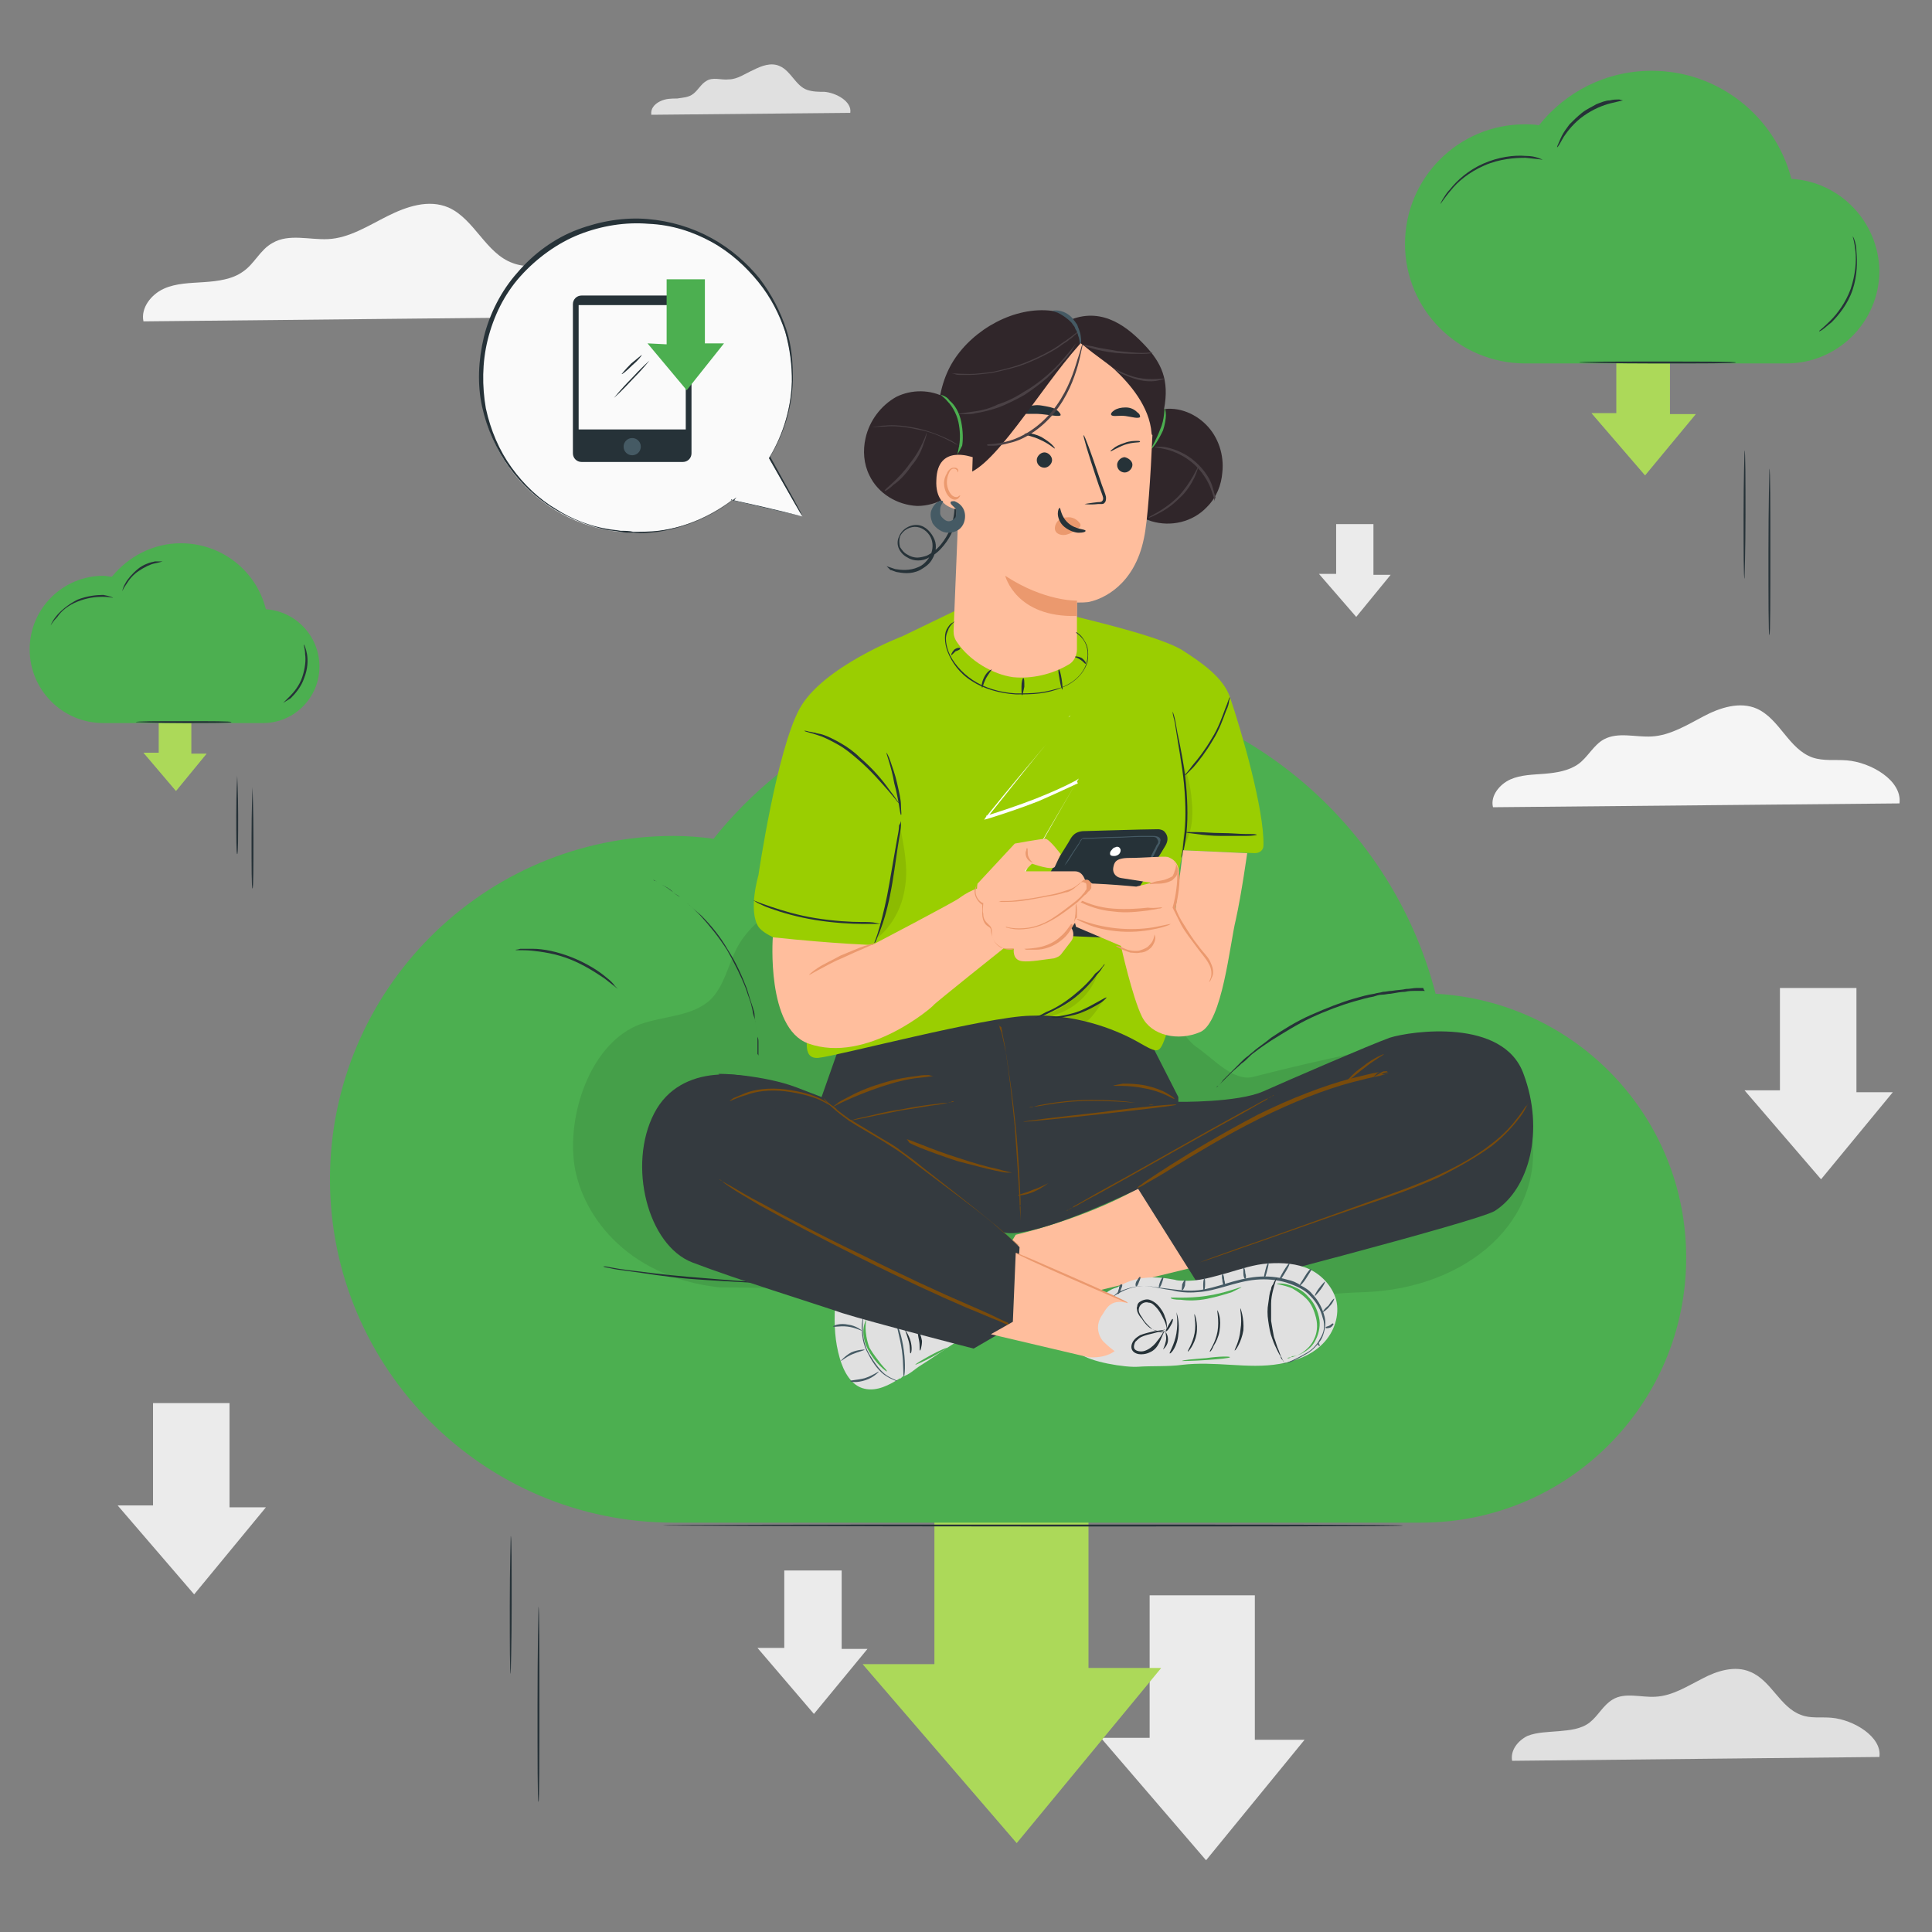<?xml version="1.0" encoding="utf-8"?>
<!-- Generator: Adobe Illustrator 25.4.1, SVG Export Plug-In . SVG Version: 6.00 Build 0)  -->
<svg version="1.1" id="Capa_1" xmlns="http://www.w3.org/2000/svg" xmlns:xlink="http://www.w3.org/1999/xlink" x="0px" y="0px"
	 viewBox="0 0 202 202" style="enable-background:new 0 0 202 202;" xml:space="preserve">
<rect x="0" y="0" width="202" height="202" fill="#808080" stroke="none"/>
<style type="text/css">
	.st0{fill:#EBEBEB;}
	.st1{fill:#F5F5F5;}
	.st2{fill:#E0E0E0;}
	.st3{fill:#FAFAFA;}
	.st4{fill:#263238;}
	.st5{fill:#455A64;}
	.st6{fill:#4CAF50;}
	.st7{fill:#B4DD7F;}
	.st8{opacity:0.3;fill:#9ACE01;enable-background:new    ;}
	.st9{opacity:0.3;}
	.st10{opacity:0.3;enable-background:new    ;}
	.st11{fill:#FFBE9D;}
	.st12{fill:#343A3F;}
	.st13{fill:#794B0B;}
	.st14{fill:#EB996E;}
	.st15{fill:#9ACE01;}
	.st16{fill:#FFFFFF;}
	.st17{fill:#30262A;}
	.st18{fill:#4A4145;}
</style>
<g>
	<g>
		<path class="st0" d="M120.2,166.8v14.9h-5.1l11,12.8l10.3-12.6h-5.2v-15.1H120.2z"/>
		<path class="st0" d="M139.7,54.8V60h-1.8l3.9,4.5l3.6-4.4h-1.8v-5.3H139.7z"/>
		<path class="st0" d="M186.1,103.3v10.7h-3.7l8,9.3l7.5-9.1h-3.8v-10.9H186.1z"/>
		<path class="st0" d="M16,146.7v10.7h-3.7l8,9.3l7.5-9.1h-3.8v-10.9H16z"/>
		<path class="st0" d="M82,164.3v8h-2.8l5.9,6.9l5.6-6.8H88v-8.2H82z"/>
		<path class="st1" d="M64.1,33.1c0.4-2.7-3.5-5-6.4-5.2c-1.4-0.1-2.8,0.1-4.1-0.4c-2.8-1-4-4.6-6.7-5.8c-2.1-0.9-4.4-0.1-6.4,0.9
			c-2,1-4,2.3-6.2,2.4c-1.9,0.1-4.1-0.6-5.8,0.4c-1.3,0.7-1.9,2.2-3.1,3c-1.1,0.8-2.6,1-4.1,1.1c-1.4,0.1-2.9,0.1-4.2,0.7
			c-1.3,0.6-2.4,2-2.1,3.4L64.1,33.1z"/>
		<path class="st1" d="M198.6,84c0.3-2.4-3-4.3-5.5-4.5c-1.2-0.1-2.4,0.1-3.6-0.3c-2.5-0.9-3.4-4-5.8-5.1c-1.8-0.8-3.9-0.1-5.6,0.8
			c-1.7,0.9-3.5,2-5.4,2.1c-1.7,0.1-3.5-0.5-5,0.3c-1.1,0.6-1.7,1.9-2.7,2.6c-1,0.7-2.3,0.9-3.5,1c-1.2,0.1-2.5,0.1-3.6,0.6
			c-1.1,0.5-2.1,1.7-1.8,2.9L198.6,84z"/>
		<path class="st2" d="M88.9,11.8c0.2-1.2-1.5-2.1-2.7-2.2c-0.6,0-1.2,0-1.8-0.2c-1.2-0.4-1.7-2-2.9-2.5c-0.9-0.4-1.9,0-2.7,0.4
			c-0.9,0.4-1.7,1-2.6,1c-0.8,0.1-1.7-0.3-2.4,0.2c-0.5,0.3-0.8,0.9-1.3,1.3c-0.5,0.4-1.1,0.4-1.7,0.5c-0.6,0-1.2,0-1.8,0.3
			c-0.6,0.3-1,0.8-0.9,1.4L88.9,11.8z"/>
		<path class="st2" d="M196.5,183.7c0.3-2.1-2.7-3.9-5-4.1c-1.1-0.1-2.2,0.1-3.2-0.3c-2.2-0.8-3.1-3.6-5.3-4.5
			c-1.6-0.7-3.5-0.1-5,0.7c-1.6,0.8-3.1,1.8-4.9,1.9c-1.5,0.1-3.2-0.5-4.5,0.3c-1,0.6-1.5,1.7-2.4,2.4c-0.9,0.7-2.1,0.8-3.2,0.9
			c-1.1,0.1-2.3,0.1-3.3,0.5c-1,0.5-1.8,1.5-1.6,2.6L196.5,183.7z"/>
		<path class="st3" d="M83.9,54l-3.5-6.1c1.5-2.5,2.4-5.4,2.4-8.5c0-9-7.3-16.3-16.3-16.3s-16.3,7.3-16.3,16.3
			c0,9,7.3,16.3,16.3,16.3c3.8,0,7.2-1.3,10-3.4l0,0L83.9,54z"/>
		<path class="st4" d="M83.9,54c-0.4-0.1-2.7-0.6-7.4-1.7l-0.1,0l0.1-0.1l0,0l0.1,0.1c-1.8,1.4-4.5,2.8-7.8,3.3
			c-0.8,0.1-1.7,0.2-2.6,0.1c-0.4,0-0.9,0-1.4-0.1c-0.5-0.1-0.9-0.1-1.4-0.2c-1.8-0.4-3.7-1.1-5.5-2.2c-1.8-1.1-3.4-2.6-4.7-4.4
			c-1.3-1.8-2.3-4-2.8-6.3c-0.5-2.3-0.4-4.8,0.2-7.3c0.6-2.4,1.8-4.8,3.5-6.7c1.7-2,3.9-3.6,6.3-4.5c2.4-0.9,4.9-1.3,7.3-1.1
			c2.4,0.2,4.7,0.9,6.7,2c2,1.1,3.7,2.6,5,4.2c1.3,1.7,2.2,3.5,2.8,5.3c0.6,1.8,0.7,3.6,0.7,5.3c-0.1,3.4-1.2,6.1-2.4,8.1v-0.1
			C82.7,51.7,83.8,53.6,83.9,54c-0.2-0.3-1.3-2.2-3.5-6.1l0,0l0,0c1.2-1.9,2.3-4.7,2.4-8c0-1.7-0.2-3.4-0.7-5.2
			c-0.6-1.8-1.5-3.6-2.8-5.2c-1.3-1.6-2.9-3.1-4.9-4.2c-2-1.1-4.2-1.8-6.6-1.9c-2.4-0.2-4.9,0.2-7.2,1.1c-2.3,0.9-4.5,2.5-6.2,4.4
			c-1.7,1.9-2.8,4.2-3.4,6.6c-0.6,2.4-0.6,4.9-0.2,7.2c0.5,2.3,1.4,4.4,2.7,6.2c1.3,1.8,2.9,3.3,4.6,4.3c1.7,1.1,3.6,1.8,5.4,2.1
			c0.5,0.1,0.9,0.1,1.4,0.2c0.5,0,0.9,0,1.3,0.1c0.9,0,1.7,0,2.6-0.1c3.3-0.4,5.9-1.8,7.8-3.2l0.4-0.3l-0.3,0.4l0,0l0-0.1
			C81.3,53.3,83.5,53.9,83.9,54z"/>
		<path class="st4" d="M71.4,48.3H60.8c-0.5,0-0.9-0.4-0.9-0.9V31.8c0-0.5,0.4-0.9,0.9-0.9h10.6c0.5,0,0.9,0.4,0.9,0.9v15.6
			C72.3,47.9,71.9,48.3,71.4,48.3z"/>
		<path class="st3" d="M71.7,31.9H60.5v13h11.2V31.9z"/>
		<path class="st5" d="M66.1,47.6c0.5,0,0.9-0.4,0.9-0.9s-0.4-0.9-0.9-0.9c-0.5,0-0.9,0.4-0.9,0.9S65.6,47.6,66.1,47.6z"/>
		<path class="st6" d="M67.7,35.9l4.1,4.9l3.9-4.9h-2v-6.7l-4,0l0,6.8L67.7,35.9z"/>
		<path class="st4" d="M67.9,37.7c0,0-0.7,0.9-1.8,2c-1,1.1-1.9,1.9-1.9,1.9c0,0,0.7-0.9,1.8-2C67,38.5,67.9,37.7,67.9,37.7z"/>
		<path class="st4" d="M67.1,37.1c0,0.1-0.4,0.6-1,1.1c-0.6,0.6-1.1,1-1.1,0.9c0,0,0.4-0.5,1-1.1C66.6,37.5,67.1,37.1,67.1,37.1z"/>
		<path class="st7" d="M169,35.6v7.6h-2.6l5.6,6.5l5.3-6.4h-2.7v-7.7H169z"/>
		<path class="st8" d="M169,35.6v7.6h-2.6l5.6,6.5l5.3-6.4h-2.7v-7.7H169z"/>
		<path class="st6" d="M187.3,18.7c-1.7-6.5-7.6-11.3-14.6-11.3c-4.8,0-9,2.2-11.8,5.7c-0.5-0.1-1-0.1-1.5-0.1
			c-6.9,0-12.5,5.6-12.5,12.5S152.5,38,159.5,38h27.3c5.3,0,9.7-4.3,9.7-9.7C196.4,23.2,192.4,19,187.3,18.7z"/>
		<path class="st4" d="M190.2,34.6c0,0,0.5-0.4,1.2-1.1c0.7-0.7,1.6-1.9,2.1-3.3c0.5-1.5,0.6-2.9,0.5-3.9c-0.1-1-0.3-1.6-0.3-1.6
			c0,0,0.1,0.1,0.2,0.4c0.1,0.3,0.2,0.7,0.2,1.2c0.1,1,0.1,2.5-0.4,4c-0.5,1.5-1.5,2.7-2.2,3.4c-0.4,0.3-0.7,0.6-1,0.8
			C190.3,34.6,190.2,34.7,190.2,34.6z"/>
		<path class="st4" d="M161.3,16.7c0,0-0.7-0.1-1.8-0.2c-1.1,0-2.7,0.1-4.3,0.8c-1.6,0.7-2.8,1.7-3.5,2.6c-0.7,0.8-1.1,1.5-1.1,1.4
			c0,0,0.1-0.2,0.2-0.4c0.2-0.3,0.4-0.7,0.8-1.1c0.7-0.9,1.9-2,3.5-2.7c1.6-0.7,3.2-0.9,4.4-0.8c0.6,0,1,0.1,1.3,0.2
			C161.1,16.6,161.3,16.7,161.3,16.7z"/>
		<path class="st4" d="M169.7,10.5c0,0-0.5,0.1-1.3,0.3c-0.8,0.2-1.8,0.6-2.8,1.3c-1,0.7-1.7,1.6-2.1,2.2c-0.4,0.7-0.6,1.1-0.7,1.1
			c0,0,0-0.1,0.1-0.3c0.1-0.2,0.2-0.5,0.4-0.9c0.2-0.4,0.5-0.8,0.8-1.2c0.4-0.4,0.8-0.8,1.3-1.2c0.5-0.4,1-0.6,1.5-0.9
			c0.5-0.2,1-0.4,1.4-0.4c0.4-0.1,0.7-0.1,1-0.1C169.6,10.5,169.7,10.5,169.7,10.5z"/>
		<path class="st4" d="M181.5,37.9c0,0.1-3.7,0.1-8.2,0.1c-4.5,0-8.2-0.1-8.2-0.1c0-0.1,3.7-0.1,8.2-0.1
			C177.8,37.8,181.5,37.8,181.5,37.9z"/>
		<path class="st4" d="M182.4,60.5c-0.1,0-0.1-3-0.1-6.7c0-3.7,0.1-6.7,0.1-6.7c0.1,0,0.1,3,0.1,6.7
			C182.5,57.5,182.4,60.5,182.4,60.5z"/>
		<path class="st4" d="M185,66.4c-0.1,0-0.1-3.9-0.1-8.7S185,49,185,49c0.1,0,0.1,3.9,0.1,8.7C185.1,62.5,185.1,66.4,185,66.4z"/>
		<path class="st7" d="M97.7,152.3V174h-7.5l16.1,18.7l15.1-18.3h-7.6v-22.1H97.7z"/>
		<path class="st8" d="M97.7,152.3V174h-7.5l16.1,18.7l15.1-18.3h-7.6v-22.1H97.7z"/>
		<path class="st6" d="M150.1,103.9c-4.8-18.6-21.7-32.4-41.8-32.4c-13.7,0-25.8,6.3-33.7,16.2c-1.4-0.2-2.8-0.3-4.2-0.3
			c-19.8,0-35.9,16.1-35.9,35.9c0,19.8,16.1,35.9,35.9,35.9h78.2c15.3,0,27.7-12.4,27.7-27.7C176.3,116.7,164.7,104.7,150.1,103.9z"
			/>
		<path class="st4" d="M79.3,110.4c0,0,0-0.1,0-0.2c0-0.2,0-0.4,0-0.7c0-0.2,0-0.3,0-0.5c0-0.2,0-0.4-0.1-0.6
			c-0.1-0.4-0.1-0.9-0.2-1.4c0-0.3-0.1-0.5-0.2-0.8c-0.1-0.3-0.1-0.6-0.2-0.9c-0.1-0.6-0.4-1.2-0.6-1.9c-0.5-1.3-1.2-2.7-2-4.1
			c-0.9-1.4-1.8-2.5-2.8-3.6c-0.5-0.5-1-1-1.4-1.3c-0.2-0.2-0.5-0.4-0.7-0.6c-0.2-0.2-0.5-0.3-0.7-0.5c-0.4-0.3-0.8-0.6-1.2-0.8
			c-0.2-0.1-0.3-0.2-0.5-0.3c-0.2-0.1-0.3-0.2-0.4-0.2c-0.2-0.1-0.4-0.2-0.6-0.3c-0.1-0.1-0.2-0.1-0.2-0.1c0,0,0.1,0,0.2,0.1
			c0.2,0.1,0.4,0.2,0.6,0.3c0.1,0.1,0.3,0.1,0.4,0.2c0.2,0.1,0.3,0.2,0.5,0.3c0.4,0.2,0.8,0.4,1.2,0.8c0.2,0.2,0.4,0.3,0.7,0.5
			c0.2,0.2,0.5,0.4,0.7,0.6c0.5,0.4,1,0.9,1.5,1.3c1,1,2,2.2,2.8,3.6c0.9,1.4,1.5,2.8,2,4.1c0.2,0.7,0.4,1.3,0.6,1.9
			c0.1,0.3,0.2,0.6,0.2,0.9c0,0.3,0.1,0.6,0.1,0.8c0.1,0.5,0.1,1,0.2,1.4c0,0.2,0,0.4,0,0.6c0,0.2,0,0.3,0,0.5c0,0.3,0,0.5,0,0.7
			C79.3,110.3,79.3,110.4,79.3,110.4z"/>
		<path class="st4" d="M64.6,103.4c0,0-0.5-0.4-1.4-1.1c-0.9-0.6-2.1-1.4-3.6-2c-1.5-0.6-3-0.8-4-0.9c-1.1-0.1-1.7,0-1.7-0.1
			c0,0,0.2,0,0.5-0.1c0.3,0,0.7,0,1.3,0c1.1,0,2.6,0.3,4.1,0.9c1.5,0.6,2.8,1.4,3.6,2.1c0.4,0.3,0.7,0.6,0.9,0.9
			C64.5,103.3,64.6,103.4,64.6,103.4z"/>
		<path class="st4" d="M81,134.1c0,0-0.3,0-0.7,0c-0.5,0-1.1,0-1.9,0c-1.6-0.1-3.9-0.2-6.4-0.4c-2.5-0.2-4.7-0.6-6.3-0.8
			c-0.8-0.1-1.5-0.2-1.9-0.3c-0.4-0.1-0.7-0.1-0.7-0.2c0,0,0.3,0,0.7,0.1c0.5,0.1,1.1,0.2,1.9,0.3c1.6,0.2,3.9,0.5,6.3,0.7
			c2.5,0.2,4.7,0.4,6.4,0.5c0.8,0,1.4,0.1,1.9,0.1C80.8,134.1,81,134.1,81,134.1z"/>
		<path class="st4" d="M149,103.6c0,0-0.1,0-0.3,0c-0.2,0-0.4,0-0.7,0c-0.3,0-0.7,0-1.1,0.1c-0.4,0-0.9,0.1-1.5,0.2
			c-0.3,0-0.6,0.1-0.9,0.1c-0.3,0-0.6,0.1-0.9,0.2c-0.6,0.1-1.3,0.3-2,0.5c-1.4,0.4-3,1-4.5,1.7c-1.5,0.7-2.9,1.6-4.2,2.4
			c-0.6,0.4-1.2,0.8-1.7,1.2c-0.3,0.2-0.5,0.4-0.7,0.6c-0.2,0.2-0.4,0.4-0.7,0.6c-0.4,0.4-0.8,0.7-1.1,1c-0.3,0.3-0.6,0.6-0.8,0.8
			c-0.2,0.2-0.4,0.4-0.5,0.5c-0.1,0.1-0.2,0.2-0.2,0.2c0,0,0-0.1,0.2-0.2c0.1-0.1,0.3-0.3,0.5-0.6c0.2-0.2,0.5-0.5,0.8-0.8
			c0.3-0.3,0.7-0.7,1.1-1.1c0.2-0.2,0.4-0.4,0.7-0.6c0.2-0.2,0.5-0.4,0.7-0.6c0.5-0.4,1.1-0.8,1.7-1.3c1.2-0.8,2.6-1.7,4.2-2.4
			c1.6-0.7,3.1-1.3,4.5-1.7c0.7-0.2,1.4-0.4,2.1-0.5c0.3-0.1,0.6-0.1,0.9-0.2c0.3,0,0.6-0.1,0.9-0.1c0.6-0.1,1.1-0.1,1.5-0.2
			c0.4,0,0.8-0.1,1.1-0.1c0.3,0,0.5,0,0.7,0C148.9,103.6,149,103.6,149,103.6z"/>
		<path class="st4" d="M146.7,159.5c0,0.1-17.3,0.1-38.7,0.1c-21.4,0-38.7-0.1-38.7-0.1c0-0.1,17.3-0.1,38.7-0.1
			C129.4,159.4,146.7,159.4,146.7,159.5z"/>
		<path class="st4" d="M53.4,175c-0.1,0-0.1-3.2-0.1-7.2s0.1-7.2,0.1-7.2c0.1,0,0.1,3.2,0.1,7.2S53.4,175,53.4,175z"/>
		<path class="st4" d="M56.3,188.4c-0.1,0-0.1-4.6-0.1-10.2s0.1-10.2,0.1-10.2c0.1,0,0.1,4.6,0.1,10.2S56.4,188.4,56.3,188.4z"/>
		<path class="st7" d="M16.6,74.1v4.6H15l3.4,4l3.2-3.9H20v-4.7H16.6z"/>
		<path class="st8" d="M16.6,74.1v4.6H15l3.4,4l3.2-3.9H20v-4.7H16.6z"/>
		<path class="st6" d="M27.8,63.7c-1-4-4.6-6.9-8.9-6.9c-2.9,0-5.5,1.4-7.2,3.5c-0.3,0-0.6-0.1-0.9-0.1c-4.2,0-7.7,3.4-7.7,7.7
			c0,4.2,3.4,7.7,7.7,7.7h16.7c3.3,0,5.9-2.7,5.9-5.9C33.4,66.5,30.9,63.9,27.8,63.7z"/>
		<path class="st4" d="M29.6,73.5c0,0,0.3-0.3,0.7-0.7c0.4-0.4,1-1.1,1.3-2c0.3-0.9,0.4-1.8,0.3-2.4c0-0.6-0.2-1-0.1-1
			c0,0,0.2,0.4,0.3,1c0.1,0.6,0.1,1.5-0.3,2.5c-0.3,0.9-0.9,1.6-1.4,2.1C29.9,73.3,29.6,73.5,29.6,73.5z"/>
		<path class="st4" d="M11.8,62.5c0,0-0.4-0.1-1.1-0.1c-0.7,0-1.6,0.1-2.6,0.5c-1,0.4-1.7,1-2.1,1.6c-0.5,0.5-0.7,0.9-0.7,0.9
			c0,0,0.1-0.4,0.6-1c0.4-0.5,1.2-1.2,2.2-1.7c1-0.4,2-0.5,2.7-0.5C11.4,62.3,11.9,62.5,11.8,62.5z"/>
		<path class="st4" d="M17,58.7c0,0-0.3,0.1-0.8,0.2c-0.5,0.1-1.1,0.4-1.7,0.8c-0.6,0.4-1,0.9-1.3,1.4c-0.3,0.4-0.4,0.7-0.4,0.7
			c0,0,0-0.3,0.3-0.8c0.2-0.4,0.7-1,1.3-1.5c0.6-0.5,1.3-0.7,1.8-0.8C16.7,58.7,17,58.7,17,58.7z"/>
		<path class="st4" d="M24.2,75.5c0,0.1-2.3,0.1-5,0.1c-2.8,0-5-0.1-5-0.1c0-0.1,2.3-0.1,5-0.1C22,75.4,24.2,75.4,24.2,75.5z"/>
		<path class="st4" d="M24.8,89.3c-0.1,0-0.1-1.9-0.1-4.1c0-2.3,0.1-4.1,0.1-4.1s0.1,1.9,0.1,4.1C24.9,87.5,24.9,89.3,24.8,89.3z"/>
		<path class="st4" d="M26.4,92.9c-0.1,0-0.1-2.4-0.1-5.3c0-2.9,0.1-5.3,0.1-5.3s0.1,2.4,0.1,5.3C26.5,90.5,26.5,92.9,26.4,92.9z"/>
		<g class="st9">
			<path class="st10" d="M160.1,118.2c-0.9-5.1-7.7-10.3-13.5-9.1c-5.1,1-10.6,2.2-15.6,3.5c-2.1,0.5-4.2-2-6-3.2
				c-0.9-0.7-1.5-1.7-2-2.7c-3.2-5.5-8.6-9.6-14.5-11.9c-6-2.3-12.5-2.9-18.9-2.2c-4.9,0.5-10.3,2.2-12.6,6.6
				c-0.9,1.8-1.3,3.9-2.7,5.3c-1.9,1.8-4.9,1.7-7.4,2.6c-5,1.9-7.5,9-6.9,14.3c0.6,5.3,5.3,12.1,15.2,13.2c0,0,35.7,0.3,53.4,1.2
				c6.1,0.3,8-0.5,14.1-0.7C153.4,134.7,161.7,127.6,160.1,118.2z"/>
		</g>
		<path class="st2" d="M94.4,143.9c0.6-0.1,1.3-0.8,1.8-1.1c1.3-0.8,2.5-1.7,3.8-2.5c-4.5-1.3-8.3-2.3-12.7-3.6
			c-0.1,1.8,0,3.6,0.5,5.3c0.4,1.4,1.2,2.9,2.6,3.2c1.3,0.3,2.6-0.4,3.7-1.1C94.1,144.2,94.2,144.1,94.4,143.9"/>
		<path class="st4" d="M95.2,141.5c-0.1,0,0-0.6-0.2-1.3c-0.2-0.7-0.4-1.2-0.4-1.2c0,0,0.4,0.5,0.6,1.2
			C95.4,140.9,95.3,141.5,95.2,141.5z"/>
		<path class="st4" d="M96.2,141.2c-0.1,0,0-0.5-0.1-1c-0.1-0.5-0.2-1-0.1-1c0.1,0,0.3,0.4,0.4,1C96.4,140.8,96.2,141.3,96.2,141.2z
			"/>
		<path class="st5" d="M90.3,137.6c0,0-0.1,0.5-0.1,1.2c0,0.7,0.1,1.8,0.7,2.8c0.6,1,1.2,1.8,1.8,2.2c0.6,0.4,1.1,0.5,1.1,0.6
			c0,0-0.1,0-0.3-0.1c-0.2-0.1-0.5-0.2-0.8-0.4c-0.7-0.4-1.4-1.3-1.9-2.3c-0.6-1-0.7-2.1-0.7-2.9c0-0.4,0.1-0.7,0.1-0.9
			C90.2,137.7,90.2,137.6,90.3,137.6z"/>
		<path class="st5" d="M93.8,138.6c0.1,0,0.5,1.1,0.7,2.6c0.2,1.5,0.1,2.7,0,2.7c-0.1,0,0-1.2-0.2-2.7
			C94.1,139.8,93.7,138.6,93.8,138.6z"/>
		<path class="st6" d="M92.7,143.4c0,0-0.3-0.2-0.7-0.6c-0.4-0.4-0.9-1-1.3-1.8s-0.5-1.6-0.4-2.2c0.1-0.6,0.3-0.9,0.3-0.9
			c0,0-0.1,0.3-0.1,0.9c0,0.5,0.1,1.3,0.4,2.1c0.4,0.7,0.9,1.3,1.2,1.7C92.5,143.1,92.8,143.3,92.7,143.4z"/>
		<path class="st6" d="M99,140.9c0,0.1-0.7,0.5-1.6,1c-0.9,0.5-1.7,0.8-1.7,0.8c0-0.1,0.7-0.5,1.6-1C98.2,141.2,99,140.9,99,140.9z"
			/>
		<path class="st5" d="M91.9,143.4c0,0-0.5,0.6-1.4,0.9c-0.9,0.3-1.6,0.2-1.6,0.1c0-0.1,0.7-0.1,1.5-0.3
			C91.3,143.8,91.8,143.4,91.9,143.4z"/>
		<path class="st5" d="M90.4,141.1c0,0.1-0.6,0.2-1.3,0.5c-0.7,0.3-1.1,0.7-1.2,0.7c0,0,0.4-0.5,1.1-0.9
			C89.7,141.1,90.4,141.1,90.4,141.1z"/>
		<path class="st5" d="M90.1,139.1c0,0.1-0.6-0.3-1.5-0.4c-0.8-0.1-1.5,0.1-1.5,0c0-0.1,0.7-0.4,1.6-0.2
			C89.5,138.6,90.1,139.1,90.1,139.1z"/>
		<path class="st11" d="M124.4,132.6c0,0-16.8,4.1-16.8,4.1l-2.5-5.8l1.1-1.8c0,0,7.1-1.6,12.9-4.9L124.4,132.6z"/>
		<path class="st12" d="M84.9,116.1c0,0-0.8-1.1-4-2.7c-2.7-1.3-9.7-2.4-12.5,3c-2.8,5.4-0.7,13.8,4,15.6c4.7,1.8,12.5,4.2,15.7,5.3
			c3.2,1,13.7,3.7,13.7,3.7l4.3-2.5l0.5-8.1c0,0-6-6.1-11-7.8C90.5,120.8,84.9,116.1,84.9,116.1z"/>
		<path class="st12" d="M75.1,112.3c0-0.1,4.8,0.1,8.2,1.4c1.3,0.5,2.6,1,2.6,1l1.9-5.4l14.3-4.8H118l5.2,10.2v0.5
			c0,0,6.2,0.1,8.9-1.1c2.7-1.2,11-4.8,13.2-5.6c2.2-0.7,11.9-2.1,14,3.8c2.2,5.9,0.6,12-3,14.3c-1.7,1.1-30.5,8.5-30.5,8.5
			l-6.8-10.8c0,0-10.4,5.1-13.8,4.6C101.6,128.3,75.1,112.3,75.1,112.3z"/>
		<path class="st13" d="M104.4,107.1c0,0,0,0.1,0.1,0.2c0,0.2,0.1,0.4,0.2,0.6c0.1,0.5,0.3,1.3,0.5,2.3c0.3,1.9,0.7,4.6,1,7.6
			c0.3,3,0.4,5.7,0.5,7.6c0,1,0,1.8,0,2.3c0,0.3,0,0.5,0,0.6c0,0.1,0,0.2,0,0.2s0-0.1,0-0.2c0-0.2,0-0.4,0-0.6
			c0-0.6-0.1-1.4-0.1-2.3c-0.1-1.9-0.3-4.6-0.5-7.6c-0.3-3-0.6-5.6-0.9-7.5c-0.1-1-0.3-1.7-0.4-2.3c0-0.2-0.1-0.4-0.1-0.6
			C104.4,107.2,104.3,107.1,104.4,107.1z"/>
		<path class="st13" d="M123,115.5c0,0.1-3.6,0.5-8,1c-4.4,0.5-8,0.8-8,0.8c0-0.1,3.6-0.5,8-1C119.4,115.7,123,115.4,123,115.5z"/>
		<path class="st13" d="M120.6,115.5c0,0-0.2,0-0.5,0c-0.3,0-0.8-0.1-1.4-0.2c-1.2-0.1-2.8-0.2-4.6-0.2c-1.8,0-3.4,0.2-4.6,0.4
			c-0.6,0.1-1.1,0.2-1.4,0.2c-0.3,0.1-0.5,0.1-0.5,0.1c0,0,0.2-0.1,0.5-0.1c0.3-0.1,0.8-0.2,1.4-0.3c1.2-0.2,2.8-0.4,4.6-0.4
			c1.8,0,3.4,0.1,4.6,0.3c0.6,0.1,1.1,0.2,1.4,0.2C120.4,115.4,120.6,115.5,120.6,115.5z"/>
		<path class="st13" d="M122.8,114.9c0,0.1-1.3-0.8-3.1-1.1c-1.8-0.4-3.3-0.2-3.3-0.3c0,0,0.4-0.1,1-0.2c0.6,0,1.4,0,2.4,0.2
			c0.9,0.2,1.7,0.5,2.2,0.8C122.5,114.6,122.8,114.8,122.8,114.9z"/>
		<path class="st13" d="M109.6,123.7c0,0-0.6,0.5-1.5,0.9c-0.9,0.4-1.7,0.4-1.7,0.4c0-0.1,0.7-0.2,1.6-0.6
			C108.9,124.1,109.6,123.7,109.6,123.7z"/>
		<path class="st12" d="M108.9,125.7c0,0.1-0.5,0.3-1.2,0.4c-0.7,0.1-1.2,0-1.2,0c0-0.1,0.5-0.1,1.2-0.2
			C108.3,125.8,108.8,125.7,108.9,125.7z"/>
		<path class="st13" d="M133.2,114.5c0,0-0.1,0.1-0.2,0.1c-0.2,0.1-0.4,0.2-0.6,0.4c-0.6,0.3-1.4,0.8-2.3,1.3
			c-2,1.1-4.7,2.6-7.7,4.3c-3,1.7-5.7,3.2-7.7,4.3c-1,0.5-1.8,1-2.4,1.3c-0.3,0.1-0.5,0.2-0.6,0.3c-0.1,0.1-0.2,0.1-0.2,0.1
			c0,0,0.1-0.1,0.2-0.1c0.2-0.1,0.4-0.2,0.6-0.4c0.6-0.3,1.4-0.8,2.3-1.3c2-1.1,4.7-2.6,7.7-4.3c3-1.7,5.7-3.2,7.7-4.3
			c1-0.5,1.8-1,2.4-1.3c0.3-0.1,0.5-0.2,0.6-0.3C133.1,114.5,133.2,114.5,133.2,114.5z"/>
		<path class="st13" d="M145.3,112.2c0,0-0.1,0-0.3,0.1c-0.2,0-0.5,0.1-0.8,0.2c-0.7,0.1-1.8,0.4-3,0.7c-2.6,0.7-6,2-9.6,3.8
			c-3.6,1.8-6.7,3.7-9,5.1c-1.1,0.7-2,1.2-2.7,1.6c-0.3,0.2-0.5,0.3-0.7,0.4c-0.2,0.1-0.3,0.1-0.3,0.1c0,0,0.1-0.1,0.2-0.2
			c0.2-0.1,0.4-0.3,0.7-0.5c0.6-0.4,1.5-1,2.6-1.7c2.2-1.4,5.4-3.3,9-5.2c3.6-1.8,7.1-3.1,9.7-3.8c1.3-0.3,2.3-0.6,3.1-0.7
			c0.4-0.1,0.6-0.1,0.8-0.1C145.2,112.2,145.3,112.2,145.3,112.2z"/>
		<path class="st12" d="M152.4,110.2c0,0-0.5,0-1.4,0c-0.8,0-2,0.1-3.2,0.5c-1.2,0.3-2.3,0.8-3,1.2c-0.7,0.4-1.2,0.7-1.2,0.7
			c0,0,0.1-0.1,0.3-0.3c0.2-0.2,0.5-0.3,0.8-0.6c0.7-0.5,1.8-1,3-1.3s2.4-0.4,3.3-0.4c0.4,0,0.8,0,1,0.1
			C152.3,110.1,152.4,110.1,152.4,110.2z"/>
		<path class="st12" d="M149.9,112.1c0,0.1-1.2-0.1-2.7,0c-1.5,0-2.6,0.3-2.7,0.2c0-0.1,1.2-0.4,2.7-0.4
			C148.7,111.7,149.9,112,149.9,112.1z"/>
		<path class="st13" d="M144.7,110.2c0,0.1-1,0.6-2.1,1.5c-1.2,0.9-2,1.7-2,1.6c0,0,0.7-1,1.9-1.8
			C143.6,110.6,144.7,110.2,144.7,110.2z"/>
		<path class="st13" d="M159.8,115.3C159.9,115.3,159.8,115.4,159.8,115.3c-0.1,0.2-0.1,0.3-0.2,0.4c-0.1,0.2-0.3,0.6-0.6,1
			c-0.6,0.8-1.6,2-3,3.1c-1.5,1.1-3.4,2.2-5.6,3.3c-2.2,1-4.7,1.9-7.4,2.8c-5.3,1.8-10,3.5-13.5,4.7c-1.7,0.6-3.1,1.1-4.1,1.4
			c-0.5,0.2-0.8,0.3-1.1,0.4c-0.1,0-0.2,0.1-0.3,0.1c-0.1,0-0.1,0-0.1,0c0,0,0,0,0.1,0c0.1,0,0.2-0.1,0.3-0.1
			c0.3-0.1,0.6-0.2,1.1-0.4c1-0.4,2.4-0.9,4.1-1.5c3.5-1.2,8.2-2.9,13.5-4.8c2.6-0.9,5.1-1.8,7.3-2.8c2.2-1,4.1-2.1,5.5-3.2
			c1.5-1.1,2.4-2.2,3-3c0.3-0.4,0.5-0.7,0.7-1C159.7,115.6,159.7,115.5,159.8,115.3C159.8,115.4,159.8,115.3,159.8,115.3z"/>
		<path class="st13" d="M105.6,138.6c0,0-0.1,0-0.3-0.1c-0.2-0.1-0.5-0.2-0.9-0.4c-0.8-0.3-1.9-0.8-3.4-1.4c-2.8-1.2-6.7-3-10.9-5.1
			c-4.2-2.1-8-4.1-10.7-5.6c-1.3-0.8-2.4-1.4-3.1-1.9c-0.3-0.2-0.6-0.4-0.8-0.6c-0.2-0.1-0.3-0.2-0.3-0.2c0,0,0.1,0,0.3,0.2
			c0.2,0.1,0.5,0.3,0.9,0.5c0.7,0.4,1.8,1.1,3.2,1.8c2.7,1.5,6.5,3.5,10.7,5.5c4.2,2.1,8.1,3.9,10.9,5.1c1.4,0.6,2.5,1.1,3.3,1.5
			c0.4,0.2,0.7,0.3,0.9,0.4C105.5,138.6,105.6,138.6,105.6,138.6z"/>
		<path class="st13" d="M76.3,115.1c0,0,0.1-0.1,0.4-0.3c0.3-0.1,0.7-0.3,1.2-0.5c1-0.4,2.5-0.6,4.2-0.4c1.6,0.2,3.1,0.6,4.1,1.2
			c0.5,0.3,0.8,0.5,1.1,0.7c0.2,0.2,0.3,0.3,0.3,0.3c0,0-0.5-0.4-1.5-0.9c-0.9-0.5-2.4-0.9-4-1.1c-1.6-0.2-3.1,0-4.1,0.4
			C76.9,114.8,76.3,115.2,76.3,115.1z"/>
		<path class="st13" d="M106.6,130.3c0,0-0.1-0.1-0.2-0.2c-0.2-0.1-0.3-0.3-0.6-0.5c-0.5-0.4-1.2-1-2.1-1.8
			c-1.8-1.5-4.4-3.4-7.3-5.6c-0.7-0.5-1.4-1.1-2.1-1.6c-0.7-0.5-1.4-0.9-2-1.3c-1.3-0.8-2.6-1.5-3.5-2.1c-1-0.7-1.7-1.3-2.2-1.8
			c-0.2-0.2-0.4-0.4-0.5-0.6c-0.1-0.1-0.2-0.2-0.2-0.2c0,0,0.3,0.3,0.7,0.7c0.5,0.4,1.2,1,2.2,1.7c1,0.6,2.2,1.3,3.5,2.1
			c0.7,0.4,1.4,0.8,2,1.3c0.7,0.5,1.4,1,2.1,1.6c2.8,2.2,5.4,4.2,7.2,5.7c0.9,0.7,1.6,1.4,2.1,1.8c0.2,0.2,0.4,0.4,0.5,0.5
			C106.5,130.2,106.6,130.3,106.6,130.3z"/>
		<path class="st13" d="M94.8,119.1c0,0,0.6,0.2,1.6,0.6c1,0.4,2.3,0.9,3.9,1.4c1.5,0.5,2.9,0.9,3.9,1.1c1,0.3,1.7,0.4,1.6,0.4
			c0,0-0.2,0-0.5,0c-0.3,0-0.7-0.1-1.2-0.2c-1-0.2-2.4-0.6-4-1c-1.5-0.5-2.9-1-3.9-1.4c-0.5-0.2-0.9-0.4-1.1-0.5
			C94.9,119.2,94.8,119.1,94.8,119.1z"/>
		<path class="st13" d="M99.7,115.2c0,0-0.6,0.1-1.6,0.3c-1,0.1-2.4,0.4-3.9,0.6c-1.5,0.3-2.9,0.6-3.9,0.8c-1,0.2-1.6,0.3-1.6,0.3
			c0,0,0.1-0.1,0.4-0.1c0.3-0.1,0.7-0.2,1.2-0.3c1-0.2,2.3-0.6,3.9-0.8c1.5-0.3,2.9-0.5,3.9-0.6c0.5-0.1,0.9-0.1,1.2-0.1
			C99.6,115.1,99.7,115.1,99.7,115.2z"/>
		<path class="st13" d="M97.6,112.5c0,0-0.6,0.1-1.6,0.2c-1,0.1-2.3,0.4-3.8,0.9c-1.5,0.5-2.7,1-3.6,1.4c-0.9,0.4-1.4,0.7-1.5,0.7
			c0,0,0.1-0.1,0.4-0.3c0.2-0.2,0.6-0.4,1-0.6c0.9-0.5,2.2-1.1,3.6-1.5c1.5-0.5,2.9-0.7,3.8-0.8c0.5-0.1,0.9-0.1,1.2-0.1
			C97.4,112.5,97.6,112.5,97.6,112.5z"/>
		<path class="st2" d="M115.6,135.2l-2.7,6.3c1,0.9,4.8,1.5,6.1,1.4c1.3-0.1,3.2,0,4.6-0.2c1.7-0.2,3.4-0.1,5.1,0
			c1.7,0.1,3.4,0.2,5.1-0.1c1.7-0.3,3.3-0.9,4.5-2.1c1.2-1.2,1.8-3,1.4-4.6c-0.4-1.4-1.5-2.6-2.8-3.2c-1.3-0.6-2.8-0.7-4.3-0.6
			c-1.5,0.1-2.9,0.6-4.3,1c-1.5,0.4-3,0.9-4.6,0.8c-0.3,0-0.6,0-0.9-0.1c-2-0.4-4.1-0.4-6,0.8C116.4,134.7,116,134.9,115.6,135.2z"
			/>
		<path class="st5" d="M116,135.9c0,0,0.1-0.1,0.2-0.2c0.2-0.1,0.4-0.3,0.8-0.5c0.7-0.4,1.9-0.9,3.3-0.7c0.7,0.1,1.5,0.2,2.3,0.3
			c0.8,0.1,1.7,0.2,2.7,0.1c0.9-0.1,1.9-0.4,2.9-0.7c1-0.3,2.1-0.6,3.2-0.7c1.1-0.1,2.2,0,3.2,0.3c0.5,0.1,1,0.3,1.4,0.6
			c0.4,0.2,0.9,0.5,1.2,0.9c0.7,0.7,1.1,1.6,1.3,2.4c0.1,0.4,0.1,0.9,0,1.3c-0.1,0.4-0.2,0.8-0.4,1.1c-0.4,0.6-0.9,1.1-1.4,1.4
			c-0.5,0.3-0.9,0.5-1.3,0.7c-0.4,0.2-0.7,0.3-0.9,0.3c-0.2,0.1-0.3,0.1-0.3,0.1c0,0,0.1-0.1,0.3-0.1c0.2-0.1,0.5-0.2,0.9-0.4
			c0.4-0.2,0.8-0.4,1.3-0.7c0.5-0.3,1-0.8,1.3-1.4c0.4-0.6,0.6-1.4,0.3-2.2c-0.2-0.8-0.6-1.6-1.3-2.3c-0.6-0.7-1.6-1.1-2.5-1.4
			c-1-0.3-2.1-0.4-3.2-0.3c-2.2,0.2-4.1,1.2-6.1,1.3c-1,0.1-1.9,0-2.7-0.2c-0.8-0.1-1.6-0.3-2.3-0.4c-1.4-0.2-2.6,0.3-3.3,0.6
			C116.3,135.6,116,135.9,116,135.9z"/>
		<path class="st4" d="M134.3,142.5c0,0-0.1-0.1-0.2-0.3c-0.1-0.1-0.2-0.2-0.2-0.4c-0.1-0.1-0.2-0.3-0.3-0.5
			c-0.2-0.4-0.4-0.8-0.6-1.4c-0.2-0.5-0.3-1.1-0.4-1.8c-0.1-0.6-0.1-1.3,0-1.8c0.1-0.6,0.1-1.1,0.3-1.5c0-0.2,0.1-0.4,0.2-0.5
			c0.1-0.2,0.1-0.3,0.2-0.4c0.1-0.2,0.2-0.3,0.2-0.3c0,0-0.2,0.5-0.4,1.3c-0.1,0.4-0.2,0.9-0.2,1.4c0,0.5,0,1.1,0,1.8
			c0.1,0.6,0.2,1.2,0.3,1.7c0.2,0.5,0.3,1,0.5,1.4C134,142.1,134.3,142.5,134.3,142.5z"/>
		<path class="st5" d="M117.3,134.3c0.1,0,0,0.3-0.1,0.5c-0.1,0.3-0.2,0.5-0.3,0.5c-0.1,0,0-0.3,0.1-0.6
			C117,134.4,117.2,134.2,117.3,134.3z"/>
		<path class="st5" d="M119.2,133.5c0.1,0,0,0.3-0.1,0.5c-0.1,0.3-0.2,0.5-0.3,0.5c-0.1,0-0.1-0.3,0-0.5
			C119,133.7,119.1,133.5,119.2,133.5z"/>
		<path class="st5" d="M121.6,133.5c0.1,0,0,0.3-0.1,0.6c-0.1,0.3-0.2,0.5-0.3,0.5c-0.1,0,0-0.3,0.1-0.6
			C121.4,133.7,121.6,133.5,121.6,133.5z"/>
		<path class="st5" d="M123.9,133.8c0.1,0,0,0.3,0,0.6c-0.1,0.3-0.2,0.5-0.3,0.5c-0.1,0,0-0.3,0-0.6
			C123.7,134,123.9,133.8,123.9,133.8z"/>
		<path class="st5" d="M125.9,135c-0.1,0-0.1-0.3-0.1-0.7c0-0.4,0.1-0.7,0.1-0.7c0.1,0,0.1,0.3,0.1,0.7
			C126,134.7,125.9,135,125.9,135z"/>
		<path class="st5" d="M128,134.4c-0.1,0-0.2-0.3-0.2-0.6c-0.1-0.4,0-0.6,0-0.6c0.1,0,0.2,0.3,0.2,0.6
			C128.1,134.1,128.1,134.4,128,134.4z"/>
		<path class="st5" d="M130,132.5c0.1,0,0.2,0.3,0.2,0.6c0.1,0.3,0.1,0.6,0,0.6c-0.1,0-0.2-0.2-0.2-0.6
			C130,132.8,130,132.5,130,132.5z"/>
		<path class="st5" d="M132.6,132c0.1,0,0,0.4-0.1,0.8c-0.1,0.4-0.2,0.8-0.3,0.8c-0.1,0,0-0.4,0.1-0.8
			C132.4,132.3,132.6,132,132.6,132z"/>
		<path class="st5" d="M134.8,132.1c0.1,0-0.1,0.4-0.4,0.9c-0.3,0.5-0.5,0.8-0.6,0.8c-0.1,0,0.1-0.4,0.4-0.9
			C134.5,132.4,134.8,132,134.8,132.1z"/>
		<path class="st5" d="M137.1,132.7c0.1,0-0.2,0.4-0.5,0.9c-0.3,0.5-0.6,0.8-0.7,0.8c-0.1,0,0.2-0.4,0.5-0.9
			C136.7,133,137,132.6,137.1,132.7z"/>
		<path class="st5" d="M138.5,134c0.1,0-0.1,0.4-0.4,0.8c-0.3,0.4-0.6,0.7-0.6,0.7c-0.1,0,0.1-0.4,0.4-0.8
			C138.2,134.3,138.5,134,138.5,134z"/>
		<path class="st5" d="M139.5,135.8c0,0-0.1,0.4-0.5,0.8c-0.3,0.4-0.7,0.6-0.7,0.6c0-0.1,0.2-0.4,0.6-0.7
			C139.2,136,139.5,135.7,139.5,135.8z"/>
		<path class="st5" d="M139.4,138.4c0.1,0-0.1,0.3-0.3,0.4c-0.3,0.1-0.5,0.1-0.5,0c0-0.1,0.2-0.1,0.4-0.2
			C139.2,138.5,139.3,138.3,139.4,138.4z"/>
		<path class="st5" d="M138,140.6c0,0.1,0,0.1-0.1,0.1c-0.1,0-0.1-0.1-0.1-0.2c0-0.1,0.1-0.1,0.1-0.1
			C137.9,140.5,137.9,140.6,138,140.6z"/>
		<path class="st4" d="M122.3,141.5c-0.1,0,0.5-0.9,0.7-2.1c0.2-1.2,0-2.2,0-2.2c0,0,0.4,1,0.2,2.3
			C123.1,140.8,122.4,141.6,122.3,141.5z"/>
		<path class="st4" d="M124.2,141.3c-0.1,0,0.5-0.8,0.7-1.9c0.2-1.1-0.1-2,0-2c0,0,0.4,0.9,0.2,2.1
			C124.9,140.6,124.2,141.4,124.2,141.3z"/>
		<path class="st4" d="M126.5,141.3c-0.1,0,0.6-0.9,0.8-2.1c0.2-1.2-0.1-2.2,0-2.2c0,0,0.1,0.2,0.2,0.6c0.1,0.4,0.1,1,0,1.6
			c-0.1,0.6-0.4,1.2-0.6,1.5C126.7,141.2,126.5,141.4,126.5,141.3z"/>
		<path class="st4" d="M129.1,141.2c-0.1,0,0.5-0.9,0.6-2.2c0.2-1.2-0.1-2.2,0-2.2c0,0,0.4,1,0.3,2.3
			C129.8,140.3,129.2,141.2,129.1,141.2z"/>
		<path class="st4" d="M121.9,139.2c0,0-0.1,0.1-0.4,0.1c-0.2,0-0.6-0.1-1-0.3c-0.4-0.2-0.8-0.6-1.1-1.1c-0.2-0.2-0.4-0.5-0.5-0.8
			c0-0.2-0.1-0.3,0-0.5c0-0.2,0.1-0.4,0.3-0.5c0.3-0.2,0.7-0.3,1-0.2c0.3,0.1,0.6,0.3,0.8,0.5c0.4,0.4,0.7,0.9,0.8,1.3
			c0.2,0.4,0.2,0.8,0.2,1c0,0.2,0,0.4,0,0.4c0,0,0-0.6-0.4-1.3c-0.2-0.4-0.4-0.8-0.8-1.2c-0.2-0.2-0.4-0.4-0.7-0.4
			c-0.3-0.1-0.6,0-0.8,0.2c-0.2,0.2-0.3,0.5-0.2,0.8c0.1,0.3,0.3,0.5,0.4,0.7c0.3,0.5,0.7,0.8,1,1.1
			C121.3,139.3,121.9,139.2,121.9,139.2z"/>
		<path class="st4" d="M121.7,139.2c0,0,0,0.1-0.1,0.3c-0.1,0.2-0.2,0.5-0.4,0.9c-0.2,0.4-0.5,0.8-1,1c-0.2,0.1-0.5,0.2-0.9,0.2
			c-0.3,0-0.7-0.1-0.9-0.4c-0.2-0.3-0.1-0.7,0.1-1c0.2-0.3,0.4-0.4,0.7-0.6c0.5-0.2,1-0.3,1.4-0.4c0.8-0.1,1.3-0.2,1.3-0.2
			c0,0-0.5,0.2-1.3,0.4c-0.4,0.1-0.9,0.2-1.3,0.4c-0.2,0.1-0.4,0.3-0.6,0.5c-0.1,0.2-0.2,0.5-0.1,0.7c0.1,0.2,0.4,0.3,0.7,0.3
			c0.3,0,0.5-0.1,0.7-0.2c0.4-0.2,0.8-0.6,1-0.9C121.5,139.6,121.7,139.1,121.7,139.2z"/>
		<path class="st4" d="M121.6,141.1c0,0,0.2-0.4,0.3-0.9c0.1-0.5-0.1-0.9,0-0.9c0,0,0.3,0.4,0.2,1
			C122,140.8,121.6,141.1,121.6,141.1z"/>
		<path class="st4" d="M122.6,137.9c0.1,0,0,0.4-0.2,0.7c-0.2,0.4-0.4,0.6-0.5,0.6c-0.1,0,0.1-0.3,0.3-0.7
			C122.4,138.2,122.5,137.9,122.6,137.9z"/>
		<path class="st6" d="M129.8,134.6c0,0-0.4,0.2-1,0.5c-0.6,0.2-1.6,0.5-2.6,0.7c-1,0.2-2,0.2-2.7,0.1c-0.7,0-1.1-0.1-1.1-0.2
			c0-0.1,1.7,0.1,3.7-0.2C128.2,135.2,129.7,134.5,129.8,134.6z"/>
		<path class="st6" d="M128.6,141.9c0,0.1-1.1,0.2-2.5,0.3c-1.4,0.1-2.5,0.1-2.5,0.1c0-0.1,1.1-0.2,2.5-0.3
			C127.5,141.8,128.6,141.8,128.6,141.9z"/>
		<path class="st6" d="M134.6,142c0-0.1,0.7,0,1.6-0.6c0.4-0.3,0.9-0.7,1.2-1.4c0.3-0.6,0.4-1.4,0.2-2.2c-0.2-0.8-0.5-1.5-1-2
			c-0.5-0.5-1-0.8-1.5-1.1c-1-0.4-1.6-0.4-1.6-0.5c0,0,0.2,0,0.5,0c0.3,0,0.7,0.1,1.2,0.3c0.5,0.2,1.1,0.5,1.6,1.1
			c0.5,0.5,0.9,1.2,1.1,2.1c0.2,0.8,0,1.7-0.3,2.3c-0.3,0.7-0.8,1.1-1.3,1.4c-0.5,0.3-0.9,0.4-1.2,0.4
			C134.8,142.1,134.6,142,134.6,142z"/>
		<path class="st11" d="M106.2,131l11.7,5.2c0,0,0.2,2.4-0.7,4.3c-0.9,1.7-3.4,1.4-3.4,1.4l-10.2-2.4l2.3-1.3L106.2,131z"/>
		<path class="st2" d="M116.7,141.4c-0.4-0.3-0.9-0.7-1.3-1.1c-0.4-0.4-0.6-1-0.6-1.5c0-0.5,0.2-1,0.5-1.4c0.3-0.5,0.6-1,1.2-1.2
			c0.6-0.2,1.4,0,2,0.3l0.1,2.6L116.7,141.4z"/>
		<path class="st14" d="M117.9,136.2c0,0.1-2.7-1.1-5.9-2.5c-3.2-1.4-5.8-2.6-5.8-2.7c0-0.1,2.7,1.1,5.9,2.5
			C115.3,134.9,117.9,136.1,117.9,136.2z"/>
		<path class="st15" d="M131.2,89.2c0.5,0,0.9-0.3,0.9-0.8c0.1-3.7-2.3-12-3.5-15.5c-0.7-2.1-3.1-3.7-4.8-4.8
			c-2-1.4-9.2-3.1-11.6-3.7h-0.8l-11-0.8l-6,2.9c0,0-8.4,3.2-10.8,7.6c-2.4,4.4-4.3,17.4-4.3,17.4s-1.1,3.7,0,5.4
			c0.7,1,3.3,1.9,5.6,2.4c-1.3,4.2-0.3,7.3-0.3,7.8c-0.1,1.1-0.9,3.7,1,3.5c2-0.2,17.5-4.3,22.1-4.4c4.6-0.2,8.7,1.3,11.2,2.7
			c2.3,1.3,2.3,1.4,3.1-0.9c0.8-2.3-1.8-4.9-1.8-4.9s2.4-8.6,3.5-14.2L131.2,89.2z"/>
		<path class="st4" d="M94.2,84.2c0,0-0.1-0.1-0.4-0.4c-0.2-0.3-0.5-0.6-0.9-1.1c-0.8-0.9-1.8-2.1-3.2-3.3c-0.7-0.6-1.3-1.1-2-1.5
			c-0.7-0.4-1.3-0.7-1.8-0.9c-1.1-0.4-1.8-0.5-1.8-0.6c0,0,0.2,0,0.5,0.1c0.2,0,0.4,0.1,0.6,0.1c0.2,0.1,0.5,0.1,0.8,0.2
			c0.6,0.2,1.2,0.5,1.9,0.9c0.7,0.4,1.4,0.9,2,1.5c1.4,1.2,2.4,2.4,3.1,3.4c0.4,0.5,0.6,0.8,0.8,1.1C94.1,84.1,94.2,84.2,94.2,84.2z
			"/>
		<path class="st4" d="M92.2,96.6c0,0-0.2,0-0.5,0c-0.3,0-0.9,0-1.5,0c-1.2,0-3-0.1-4.9-0.4c-1.9-0.3-3.6-0.8-4.7-1.2
			c-0.6-0.2-1-0.4-1.4-0.6c-0.3-0.2-0.5-0.3-0.5-0.3c0,0,0.7,0.3,1.9,0.7c1.2,0.4,2.8,0.9,4.7,1.2c1.9,0.3,3.6,0.4,4.8,0.4
			c0.6,0,1.1,0,1.5,0.1C92,96.6,92.2,96.6,92.2,96.6z"/>
		<path class="st4" d="M115.5,100.8c0,0,0,0.1-0.2,0.3c-0.1,0.2-0.3,0.5-0.6,0.8c-0.5,0.7-1.3,1.6-2.3,2.4c-1,0.8-2.1,1.3-2.9,1.7
			c-0.4,0.2-0.7,0.3-0.9,0.3c-0.2,0.1-0.4,0.1-0.4,0.1c0,0,0.5-0.2,1.2-0.6c0.8-0.3,1.8-0.9,2.8-1.7c1-0.8,1.8-1.6,2.3-2.3
			C115.2,101.3,115.4,100.8,115.5,100.8z"/>
		<path class="st4" d="M115.7,104.3c0,0-0.2,0.3-0.7,0.6c-0.5,0.3-1.2,0.7-2,1c-0.8,0.3-1.6,0.4-2.2,0.5c-0.6,0.1-0.9,0-0.9,0
			c0-0.1,1.4-0.1,3-0.7C114.5,105,115.6,104.2,115.7,104.3z"/>
		<path class="st4" d="M128.6,72.9c0,0,0,0.1-0.1,0.4c0,0.2-0.1,0.6-0.3,1c-0.3,0.8-0.7,2-1.4,3.1c-0.7,1.2-1.4,2.1-2,2.8
			c-0.3,0.3-0.6,0.6-0.7,0.7c-0.2,0.2-0.3,0.2-0.3,0.2c0,0,0.4-0.4,0.9-1.1c0.6-0.7,1.3-1.6,2-2.8c0.7-1.1,1.1-2.3,1.4-3.1
			C128.4,73.4,128.5,72.9,128.6,72.9z"/>
		<path class="st4" d="M131.4,87.3c0,0-0.4,0.1-1.1,0.1c-0.7,0-1.6,0-2.6,0c-1,0-1.9-0.1-2.6-0.2c-0.7-0.1-1.1-0.1-1.1-0.2
			c0,0,0.4,0,1.1,0c0.8,0,1.6,0.1,2.6,0.1c1,0,1.9,0.1,2.6,0.1C131,87.2,131.4,87.2,131.4,87.3z"/>
		<path class="st4" d="M122.6,74.4c0,0,0.1,0.2,0.2,0.6c0.1,0.4,0.2,1,0.3,1.6c0.3,1.4,0.7,3.3,0.9,5.4c0.2,2.1,0.2,4.1,0,5.5
			c-0.1,0.7-0.2,1.3-0.3,1.6c-0.1,0.4-0.2,0.6-0.2,0.6c0,0,0-0.2,0.1-0.6c0.1-0.4,0.1-0.9,0.2-1.6c0.2-1.4,0.2-3.3,0-5.5
			c-0.2-2.1-0.6-4-0.8-5.4c-0.1-0.7-0.2-1.3-0.3-1.6C122.6,74.6,122.6,74.4,122.6,74.4z"/>
		<path class="st4" d="M94.2,85.8c0,0,0,0.2,0,0.5c0,0.3-0.1,0.8-0.2,1.4c-0.2,1.2-0.4,2.8-0.7,4.6c-0.3,1.8-0.7,3.4-1.1,4.5
			c-0.2,0.6-0.4,1-0.5,1.3c-0.1,0.3-0.2,0.5-0.3,0.5c0,0,0.3-0.7,0.6-1.8c0.3-1.1,0.7-2.7,1-4.5c0.3-1.8,0.6-3.4,0.8-4.6
			c0.1-0.5,0.2-1,0.2-1.4C94.2,86,94.2,85.8,94.2,85.8z"/>
		<path class="st4" d="M92.7,78.7c0,0,0.2,0.3,0.4,0.9c0.2,0.6,0.5,1.4,0.7,2.3c0.2,0.9,0.4,1.7,0.4,2.3s0.1,1,0,1
			c-0.1,0-0.2-1.5-0.7-3.3C93.2,80.1,92.6,78.7,92.7,78.7z"/>
		<path class="st16" d="M105.4,94.5c0,0,0-0.1,0.1-0.3c0.1-0.2,0.2-0.4,0.4-0.7c0.4-0.6,0.9-1.5,1.5-2.7c1.3-2.3,3.1-5.5,5.2-9.1
			l0.1,0.2c-1.3,0.6-2.8,1.3-4.2,1.9c-1.8,0.7-3.6,1.3-5.2,1.8l-0.4,0.1l0.2-0.3c2.5-3.1,4.7-5.7,6.3-7.6c0.8-0.9,1.4-1.7,1.8-2.2
			c0.2-0.2,0.4-0.4,0.5-0.6c0.1-0.1,0.2-0.2,0.2-0.2c0,0,0,0.1-0.2,0.2c-0.1,0.2-0.3,0.4-0.5,0.6c-0.4,0.5-1,1.3-1.8,2.2
			c-1.6,1.9-3.7,4.6-6.2,7.7l-0.1-0.2c1.6-0.5,3.4-1.1,5.2-1.8c1.5-0.6,2.9-1.2,4.2-1.9l0.3-0.2l-0.2,0.3c-2.1,3.6-4,6.8-5.3,9.1
			c-0.7,1.1-1.2,2-1.6,2.6c-0.2,0.3-0.3,0.5-0.4,0.7C105.4,94.5,105.4,94.5,105.4,94.5z"/>
		<g class="st9">
			<path class="st10" d="M113.4,106.8c0.5,0.1,1.5-1.5,2.1-2.4c-1.8,1-3.5,2.2-5.5,1.8c2.3-0.6,4.1-2.3,4.8-4.5
				c-1.5,2.2-3.4,3.7-5.9,4.6C109,106.2,112.6,106.6,113.4,106.8z"/>
		</g>
		<path class="st4" d="M92.7,59.2c0,0,0.3,0.1,0.9,0.3c0.6,0.1,1.5,0.2,2.4-0.2c0.5-0.2,0.9-0.6,1.2-1.1c0.3-0.5,0.4-1.2,0.2-1.8
			c-0.2-0.6-0.8-1.2-1.5-1.3c-0.7-0.1-1.5,0.3-1.8,1c-0.1,0.3-0.1,0.7,0,1.1c0.2,0.3,0.4,0.6,0.8,0.8c0.3,0.2,0.7,0.3,1,0.3
			c0.3,0,0.7-0.1,1-0.2c0.6-0.3,1.1-0.7,1.5-1.2c0.4-0.5,0.7-1,0.9-1.5c0.4-1,0.5-1.8,0.5-2.4c0-0.6-0.1-0.9,0-0.9
			c0,0,0,0.1,0.1,0.2c0,0.2,0.1,0.4,0.1,0.7c0,0.6,0,1.5-0.4,2.5c-0.2,0.5-0.5,1-0.9,1.5c-0.4,0.5-0.9,1-1.6,1.3
			c-0.3,0.2-0.7,0.3-1.1,0.3c-0.4,0-0.8-0.1-1.1-0.3c-0.4-0.2-0.7-0.5-0.9-0.9c-0.2-0.4-0.2-0.9,0-1.3c0.3-0.8,1.2-1.3,2-1.2
			c0.8,0.1,1.4,0.8,1.7,1.5c0.3,0.7,0.1,1.5-0.2,2c-0.3,0.6-0.8,0.9-1.3,1.2c-1,0.5-1.9,0.3-2.5,0.2c-0.3-0.1-0.5-0.2-0.6-0.2
			C92.8,59.3,92.7,59.2,92.7,59.2z"/>
		<path class="st17" d="M127.8,49.4c0.2-1.8-0.4-3.7-1.7-5c-1.3-1.3-3.2-2-5-1.5c-1.3,0.3-2.5,0.8-3.4,1.8c-0.4,0.4-0.4,0.5-0.7,1
			c0,0.1-0.1,0.1-0.1,0.2c0,0.1-0.1,0.1-0.1,0.2c0,0,0,0,0,0l0,0c-0.5,1.3-0.7,2.7-0.4,4c0.5,2,2,3.8,4,4.4c2,0.6,4.3,0.1,5.8-1.5
			C127.2,52,127.7,50.7,127.8,49.4z"/>
		<path class="st18" d="M127,52.4c0,0-0.1-0.5-0.4-1.3c-0.3-0.8-0.9-1.8-1.8-2.6c-0.9-0.8-2-1.3-2.8-1.5c-0.8-0.2-1.3-0.2-1.3-0.3
			c0,0,0.1,0,0.4,0c0.2,0,0.6,0,1,0.1c0.8,0.2,1.9,0.6,2.9,1.5c1,0.9,1.6,1.9,1.8,2.7c0.1,0.4,0.2,0.7,0.3,1
			C127,52.2,127,52.3,127,52.4z"/>
		<path class="st18" d="M125.3,48.8c0,0-0.1,0.4-0.4,1.1c-0.3,0.6-0.8,1.5-1.6,2.2c-0.8,0.8-1.6,1.3-2.2,1.6c-0.6,0.3-1,0.5-1,0.4
			c0-0.1,1.6-0.7,3.1-2.2C124.6,50.4,125.2,48.8,125.3,48.8z"/>
		<path class="st6" d="M120.4,46.9c-0.1,0,0.5-0.9,0.9-2c0.5-1.1,0.4-2.2,0.5-2.2c0,0,0.1,0.3,0.1,0.7c0,0.4-0.1,1-0.3,1.6
			C121.1,46.1,120.5,46.9,120.4,46.9z"/>
		<path class="st11" d="M112.6,68.8C112.6,68.8,112.6,68.9,112.6,68.8L112.6,68.8z"/>
		<path class="st11" d="M120.5,45.3c0.2-5.2-3.7-9.9-9-10.5c-5.6-0.6-10.5,3.6-10.9,9L99.7,66c0,0.4,0.1,0.8,0.4,1.2
			c1.3,1.9,3.7,3.3,5.8,3.6c2,0.2,4.1-0.3,5.8-1.3c0.6-0.3,0.9-1,0.9-1.6l0-4.9c0,0,0,0,0,0c0.3,0,1.1,0,1.4-0.1
			c1.3-0.3,4.6-1.7,5.6-6.6C120,54.5,120.3,49.9,120.5,45.3z"/>
		<path class="st4" d="M113.4,52.7c0,0,0.5-0.1,1.4-0.2c0.2,0,0.4,0,0.5-0.2c0.1-0.2,0-0.4-0.1-0.7c-0.2-0.5-0.4-1.1-0.6-1.7
			c-0.8-2.4-1.4-4.4-1.3-4.4c0.1,0,0.8,1.9,1.6,4.3c0.2,0.6,0.4,1.2,0.6,1.7c0.1,0.3,0.2,0.5,0.1,0.9c-0.1,0.2-0.2,0.3-0.4,0.3
			c-0.1,0-0.3,0-0.4,0C113.9,52.8,113.4,52.7,113.4,52.7z"/>
		<path class="st4" d="M118.4,48.6c0,0.4-0.4,0.8-0.8,0.8c-0.4,0-0.8-0.3-0.8-0.8c0-0.4,0.4-0.8,0.8-0.8
			C118,47.9,118.4,48.2,118.4,48.6z"/>
		<path class="st4" d="M119.2,46.2c-0.1,0.1-0.7,0-1.6,0.3c-0.8,0.3-1.4,0.7-1.5,0.7c0,0,0-0.1,0.3-0.3c0.2-0.2,0.6-0.4,1.2-0.6
			c0.5-0.2,1-0.2,1.3-0.2C119.1,46.1,119.2,46.1,119.2,46.2z"/>
		<path class="st4" d="M110,48.1c0,0.4-0.4,0.8-0.8,0.8c-0.4,0-0.8-0.3-0.8-0.8c0-0.4,0.4-0.8,0.8-0.8S110,47.7,110,48.1z"/>
		<path class="st4" d="M110.3,46.9c-0.1,0-0.6-0.5-1.5-0.9c-0.8-0.4-1.6-0.5-1.7-0.6c0,0,0.1-0.1,0.4-0.1c0.3,0,0.8,0.1,1.4,0.4
			c0.5,0.3,0.9,0.6,1.1,0.8C110.3,46.8,110.3,46.9,110.3,46.9z"/>
		<path class="st14" d="M112.6,62.8c0,0-3.4,0.1-7.5-2.6c0,0,1.1,4.4,7.5,4.2V62.8z"/>
		<path class="st14" d="M112.9,54.7c-0.3-0.4-0.8-0.7-1.4-0.6c-0.4,0-0.8,0.2-1,0.5c-0.2,0.3-0.3,0.7-0.1,1c0.2,0.3,0.7,0.4,1.1,0.3
			c0.4-0.1,0.8-0.3,1.1-0.6c0.1-0.1,0.2-0.1,0.3-0.2C113,55,113,54.8,112.9,54.7"/>
		<path class="st4" d="M110.8,53.1c0.1,0,0.1,0.9,0.9,1.6c0.8,0.7,1.8,0.6,1.8,0.8c0,0.1-0.2,0.2-0.7,0.2c-0.4,0-1-0.2-1.5-0.6
			c-0.5-0.4-0.7-1-0.7-1.4C110.6,53.4,110.7,53.1,110.8,53.1z"/>
		<path class="st4" d="M110.9,43.4c-0.1,0.2-1,0-2-0.1c-1-0.1-1.9,0.1-2-0.2c0-0.1,0.1-0.3,0.5-0.5c0.4-0.2,0.9-0.3,1.5-0.2
			s1.2,0.2,1.5,0.4C110.8,43.1,110.9,43.3,110.9,43.4z"/>
		<path class="st4" d="M119.2,43.6c-0.2,0.2-0.8,0-1.5-0.1c-0.7-0.1-1.3,0.1-1.5-0.1c-0.1-0.1,0-0.3,0.3-0.5
			c0.3-0.2,0.7-0.3,1.2-0.3c0.5,0,0.9,0.2,1.2,0.5C119.2,43.3,119.2,43.5,119.2,43.6z"/>
		<path class="st17" d="M112.3,33.7c-0.5-0.8-1.3-1.1-2.3-1.2c-3.9-0.5-8.2,1.9-10.3,5.2c-2.1,3.3-2.1,8.2-0.5,11.7l1.5,0.2
			c3-0.2,7.9-8.8,12.1-13.5C113.3,35.6,112.7,34.4,112.3,33.7z"/>
		<path class="st17" d="M119.7,36.1c-1.7-1.8-4.3-4-7.7-2.7c-0.5,0.9,0.5,2.2,1.4,2.8c1.2,1,2.3,1.7,3.1,2.4
			c1.6,1.5,3.7,3.9,3.9,6.7c0,0.2,0.1,0.2,0.3,0.2c0.2,0,0.7-1.2,1-2.7C122.3,39.7,121.4,37.9,119.7,36.1z"/>
		<path class="st17" d="M101,44.6c-0.2-0.7-0.5-1.4-1-2c-0.3-0.4-0.7-0.7-1.1-1c-1.6-0.9-3.6-0.9-5.2-0.1c-1.6,0.9-2.8,2.5-3.2,4.3
			c-0.3,1.3-0.2,2.7,0.4,3.9c0.9,1.9,2.9,3.1,5,3.2c2.1,0,4.1-1.2,5.2-3C101.8,48.6,101.6,46.4,101,44.6z"/>
		<path class="st11" d="M101.7,47.8c-0.1,0-3.7-1.4-3.8,2.4c-0.2,3.8,3.7,3.1,3.7,3C101.5,53.1,101.7,47.8,101.7,47.8z"/>
		<path class="st14" d="M100.4,51.8c0,0-0.1,0-0.2,0.1s-0.3,0.1-0.5,0C99.3,51.7,99,51,99,50.4c0-0.3,0.1-0.7,0.2-0.9
			c0.1-0.3,0.3-0.5,0.5-0.5c0.2,0,0.3,0.1,0.4,0.2c0,0.1,0,0.2,0,0.2c0,0,0.1-0.1,0.1-0.2c0-0.1-0.1-0.2-0.1-0.2
			c-0.1-0.1-0.2-0.1-0.4-0.1c-0.3,0-0.6,0.3-0.7,0.6c-0.2,0.3-0.3,0.7-0.3,1c0,0.8,0.4,1.5,0.9,1.7c0.3,0.1,0.5,0,0.6-0.1
			C100.4,51.9,100.4,51.8,100.4,51.8z"/>
		<path class="st18" d="M120.5,36.9c0,0-0.4,0.1-1.1,0.1c-0.7,0-1.6,0-2.7-0.1c-1-0.1-2-0.3-2.6-0.5c-0.7-0.2-1-0.4-1-0.4
			c0,0,0.4,0.1,1.1,0.2c0.7,0.2,1.6,0.3,2.6,0.5c1,0.1,2,0.2,2.6,0.2C120.1,36.9,120.5,36.8,120.5,36.9z"/>
		<path class="st18" d="M121.8,39.6c0,0-0.3,0.1-0.8,0.2c-0.5,0.1-1.2,0.1-2-0.1c-0.8-0.2-1.4-0.5-1.9-0.7c-0.4-0.3-0.7-0.5-0.7-0.5
			c0-0.1,1.1,0.7,2.6,1C120.5,39.8,121.8,39.5,121.8,39.6z"/>
		<path class="st18" d="M99.3,39c0,0,0.8,0.1,2.1,0.1c0.7,0,1.4-0.1,2.3-0.2c0.9-0.2,1.8-0.4,2.7-0.7c0.9-0.3,1.8-0.7,2.6-1.1
			c0.8-0.4,1.5-0.8,2-1.2c1.1-0.7,1.7-1.3,1.7-1.2c0,0-0.1,0.2-0.4,0.4c-0.1,0.1-0.3,0.3-0.5,0.4c-0.2,0.2-0.4,0.3-0.7,0.5
			c-0.5,0.4-1.2,0.8-2,1.2c-0.8,0.4-1.7,0.8-2.6,1.1c-1,0.3-1.9,0.5-2.8,0.7c-0.9,0.1-1.7,0.2-2.3,0.2c-0.3,0-0.6,0-0.9,0
			c-0.3,0-0.5,0-0.7-0.1C99.5,39,99.3,39,99.3,39z"/>
		<path class="st18" d="M112.5,35.9c0,0-0.1,0.2-0.3,0.5c-0.1,0.2-0.2,0.4-0.4,0.6c-0.2,0.2-0.3,0.5-0.6,0.7c-0.4,0.5-1,1.1-1.7,1.8
			c-0.7,0.6-1.5,1.2-2.4,1.8c-0.9,0.5-1.9,1-2.7,1.3c-0.9,0.3-1.7,0.5-2.4,0.6c-0.3,0.1-0.7,0.1-0.9,0.1c-0.3,0-0.5,0-0.7,0
			c-0.4,0-0.6,0-0.6,0c0,0,0.9-0.1,2.2-0.3c0.7-0.1,1.5-0.3,2.3-0.7c0.9-0.3,1.8-0.7,2.7-1.3c0.9-0.5,1.7-1.1,2.4-1.7
			c0.7-0.6,1.3-1.2,1.7-1.7C112,36.6,112.5,35.9,112.5,35.9z"/>
		<path class="st5" d="M110,32.5c0,0,0.3-0.1,0.8,0c0.5,0.1,1.1,0.4,1.5,1c0.1,0.1,0.2,0.3,0.3,0.4c0.1,0.2,0.1,0.3,0.2,0.5
			c0.1,0.3,0.2,0.6,0.2,0.8c0.1,0.5,0,0.8-0.1,0.8c0,0,0-0.3-0.1-0.7c-0.1-0.2-0.1-0.5-0.3-0.8c-0.1-0.1-0.1-0.3-0.2-0.4
			c-0.1-0.1-0.2-0.3-0.3-0.4c-0.5-0.5-1-0.8-1.4-1C110.3,32.6,110,32.5,110,32.5z"/>
		<path class="st6" d="M100.1,47.5c0,0,0.1-0.4,0.2-1c0.1-0.6,0.1-1.5-0.1-2.4c-0.2-0.9-0.7-1.7-1.1-2.1c-0.4-0.5-0.8-0.7-0.7-0.7
			c0,0,0.1,0,0.3,0.1c0.2,0.1,0.4,0.2,0.6,0.5c0.5,0.4,1,1.2,1.2,2.2c0.2,1,0.2,1.9,0.1,2.5C100.3,47.2,100.1,47.5,100.1,47.5z"/>
		<path class="st18" d="M100.4,46.7c0,0-0.5-0.3-1.3-0.7c-0.8-0.4-1.9-0.9-3.2-1.1c-1.3-0.3-2.5-0.4-3.4-0.3c-0.9,0-1.4,0.1-1.4,0.1
			c0,0,0.1,0,0.4-0.1c0.2,0,0.6-0.1,1-0.1c0.9-0.1,2.1,0,3.5,0.3c1.3,0.3,2.5,0.8,3.3,1.2c0.4,0.2,0.7,0.4,0.9,0.6
			C100.3,46.6,100.4,46.7,100.4,46.7z"/>
		<path class="st18" d="M96.9,45.2c0,0,0,0.4-0.3,1.1c-0.2,0.7-0.6,1.6-1.3,2.4c-0.6,0.9-1.3,1.6-1.9,2c-0.5,0.5-0.9,0.7-0.9,0.6
			c-0.1-0.1,1.4-1.1,2.6-2.8C96.4,46.9,96.9,45.2,96.9,45.2z"/>
		<path class="st5" d="M99.4,52.5c0-0.1,0.2-0.1,0.4-0.1c0.2,0.1,0.5,0.2,0.8,0.6c0.3,0.4,0.4,1,0.2,1.6c-0.1,0.3-0.3,0.6-0.6,0.8
			c-0.3,0.2-0.7,0.3-1,0.3c-0.4,0-0.7-0.1-1-0.3c-0.3-0.2-0.5-0.4-0.7-0.7c-0.1-0.3-0.2-0.5-0.2-0.9c0-0.3,0.1-0.5,0.2-0.7
			c0.2-0.4,0.5-0.6,0.7-0.7c0.2-0.1,0.4,0,0.4,0c0,0.2-0.3,0.4-0.3,0.9c0,0.1,0,0.3,0,0.4c0,0.1,0.1,0.3,0.2,0.4
			c0.2,0.2,0.4,0.4,0.7,0.4c0.3,0,0.5-0.2,0.7-0.4c0.1-0.3,0.1-0.5,0.1-0.8C99.7,52.9,99.3,52.7,99.4,52.5z"/>
		<path class="st18" d="M103.2,46.5c0-0.1,0.9,0,2.3-0.4c1.4-0.4,3.1-1.4,4.5-3.1s2.1-3.6,2.5-4.9c0.2-0.7,0.4-1.2,0.5-1.6
			c0.1-0.4,0.2-0.6,0.2-0.6c0,0,0,0.2-0.1,0.6c-0.1,0.4-0.2,1-0.4,1.7c-0.4,1.4-1.1,3.3-2.5,5c-1.4,1.7-3.2,2.8-4.6,3.1
			c-0.7,0.2-1.3,0.3-1.7,0.3c-0.2,0-0.4,0-0.5,0C103.3,46.6,103.2,46.6,103.2,46.5z"/>
		<path class="st4" d="M112.5,66.1c0,0,0.1,0,0.2,0.1c0.1,0.1,0.3,0.2,0.5,0.5c0.2,0.3,0.4,0.6,0.5,1c0.1,0.4,0.1,1,0,1.5
			c-0.3,1.1-1.3,2.2-2.7,2.7c-0.7,0.3-1.5,0.5-2.3,0.6c-0.8,0.1-1.6,0.1-2.5,0.1c-1.7-0.1-3.4-0.6-4.6-1.4c-1.3-0.8-2.1-2-2.5-3
			c-0.2-0.5-0.3-1-0.3-1.5c0-0.5,0.1-0.8,0.3-1.1c0.2-0.3,0.3-0.4,0.5-0.5c0.1-0.1,0.2-0.1,0.2-0.1c0,0-0.3,0.2-0.6,0.7
			c-0.1,0.3-0.3,0.6-0.3,1.1c0,0.4,0.1,0.9,0.3,1.4c0.4,1,1.3,2.1,2.5,2.9c1.2,0.8,2.8,1.3,4.5,1.4c0.8,0,1.7,0,2.5-0.1
			c0.8-0.1,1.5-0.3,2.2-0.5c1.4-0.5,2.4-1.5,2.7-2.6c0.3-1.1,0-2-0.4-2.5C112.8,66.3,112.5,66.2,112.5,66.1z"/>
		<path class="st4" d="M102.7,71.9c-0.1,0-0.1-0.5,0.2-1.1c0.3-0.6,0.7-0.8,0.8-0.8c0,0-0.3,0.4-0.6,0.9
			C102.8,71.5,102.7,72,102.7,71.9z"/>
		<path class="st4" d="M106.9,72.7c-0.1,0-0.1-0.4-0.1-0.9c0-0.5,0.1-0.9,0.2-0.9c0.1,0,0.1,0.4,0.1,0.9
			C107,72.3,106.9,72.7,106.9,72.7z"/>
		<path class="st4" d="M111.1,72.1c-0.1,0-0.2-0.4-0.3-1c-0.1-0.6-0.2-1-0.1-1.1c0.1,0,0.2,0.4,0.3,1
			C111.1,71.6,111.1,72.1,111.1,72.1z"/>
		<path class="st4" d="M113.5,69.4c-0.1,0-0.2-0.2-0.5-0.4c-0.3-0.2-0.6-0.3-0.6-0.3c0-0.1,0.3-0.1,0.7,0.1
			C113.5,69.1,113.6,69.4,113.5,69.4z"/>
		<path class="st4" d="M100.4,67.8c0,0.1-0.2,0.2-0.5,0.3c-0.2,0.2-0.4,0.4-0.4,0.4c-0.1,0,0-0.3,0.3-0.6
			C100.1,67.7,100.4,67.7,100.4,67.8z"/>
		<path class="st4" d="M107.8,97.7c-0.7,0-1.1-0.7-0.8-1.3c1.2-2.7,4.5-8,4.7-8.3c0.3-0.5,0.5-1.1,1.5-1.2c0.4,0,6.4-0.2,7.9-0.2
			c0.2,0,0.5,0.1,0.6,0.2c0.3,0.3,0.6,0.8,0.1,1.6c-0.5,0.9-4.2,6.6-5.6,8.8c-0.3,0.4-0.8,0.7-1.3,0.7L107.8,97.7z"/>
		<path class="st16" d="M117.1,88.7c-0.1-0.2-0.4-0.2-0.5-0.1c-0.2,0-0.3,0.2-0.4,0.3c-0.1,0.1-0.2,0.3-0.1,0.5
			c0.1,0.1,0.3,0.1,0.4,0.1c0.2,0,0.4-0.1,0.5-0.2C117.2,89.1,117.2,88.8,117.1,88.7z"/>
		<path class="st5" d="M120.2,89.9c0,0,0.1-0.2,0.2-0.5c0.1-0.2,0.2-0.4,0.3-0.6c0.1-0.1,0.1-0.2,0.2-0.4c0.1-0.1,0.2-0.3,0.2-0.4
			c0-0.1-0.1-0.3-0.2-0.4c-0.1-0.1-0.3-0.1-0.5-0.1c-0.4,0-0.8,0-1.2,0c-0.9,0-1.8,0.1-2.8,0.1c-1,0-2,0.1-2.8,0.1
			c-0.1,0-0.2,0-0.3,0c-0.1,0-0.2,0-0.2,0.1c-0.1,0.1-0.2,0.3-0.3,0.5c-0.2,0.3-0.4,0.6-0.6,0.9c-0.3,0.5-0.6,1-0.9,1.3
			c-0.2,0.3-0.3,0.5-0.3,0.5c0,0,0.1-0.2,0.3-0.5c0.2-0.4,0.5-0.8,0.8-1.3c0.2-0.3,0.4-0.6,0.6-0.9c0.1-0.1,0.1-0.2,0.2-0.3
			c0-0.1,0.1-0.2,0.2-0.3c0.1-0.1,0.2-0.1,0.3-0.1c0.1,0,0.2,0,0.3,0c0.9,0,1.8-0.1,2.8-0.1c1,0,2-0.1,2.8-0.1c0.4,0,0.8,0,1.2,0
			c0.2,0,0.4,0,0.6,0.1c0.2,0.1,0.3,0.3,0.2,0.5c0,0.1,0,0.2-0.1,0.3c0,0.1-0.1,0.1-0.1,0.2c-0.1,0.1-0.1,0.2-0.2,0.4
			c-0.1,0.2-0.2,0.4-0.3,0.6C120.4,89.8,120.3,89.9,120.2,89.9z"/>
		<path class="st11" d="M130.4,89.2c0,0-0.6,4.3-1.2,7c-0.6,2.4-1.4,10.7-3.7,11.7c-2.3,1-5.1,0.4-6.1-1.6c-1-2-2.2-7.4-2.2-7.4
			l-4.7-2c0,0-1.1-4-0.5-4.4c0.6-0.4,6.8,0.2,6.8,0.2l1.6-0.4c0,0-2.6-0.4-3.2-0.5c-0.6-0.1-0.9-0.6-0.8-1.1c0.1-0.5,0.2-1,1.7-1
			s3.6-0.2,4-0.1c0.5,0.2,1.1,0.5,1.2,1.7c0.1,1.2-0.5,3.6-0.5,3.6l0.1,0.2l0.8-6.2L130.4,89.2z"/>
		<path class="st14" d="M122.4,96.6c0,0-0.1,0.1-0.4,0.2c-0.3,0.1-0.6,0.2-1.1,0.3c-0.9,0.2-2.2,0.4-3.7,0.3
			c-1.5-0.1-2.7-0.4-3.6-0.8c-0.4-0.2-0.8-0.3-1-0.5c-0.2-0.1-0.4-0.2-0.4-0.2c0,0,0.5,0.2,1.4,0.5c0.9,0.3,2.2,0.6,3.6,0.7
			c1.4,0.1,2.7,0,3.7-0.2C121.8,96.7,122.4,96.6,122.4,96.6z"/>
		<path class="st14" d="M121.5,94.9c0,0-0.1,0.1-0.4,0.1c-0.3,0.1-0.6,0.1-1.1,0.2c-0.9,0.1-2.2,0.3-3.6,0.1c-1.4-0.1-2.7-0.6-3.5-1
			c-0.4-0.2-0.7-0.4-0.9-0.6s-0.3-0.3-0.3-0.3c0,0,0.5,0.3,1.3,0.7c0.8,0.4,2,0.8,3.4,0.9c1.4,0.1,2.7,0,3.6-0.1
			C120.9,95,121.5,94.8,121.5,94.9z"/>
		<path class="st14" d="M123,90.5c0,0,0.1,0.2,0.1,0.6c0,0.2,0,0.4-0.2,0.6c-0.1,0.1-0.2,0.2-0.3,0.3c-0.1,0.1-0.2,0.1-0.4,0.2
			c-0.5,0.2-1,0.2-1.4,0.2c-0.3,0-0.6,0.1-0.6,0c0,0,0.2-0.1,0.5-0.2c0.3-0.1,0.8-0.1,1.3-0.3c0.2-0.1,0.5-0.2,0.6-0.3
			c0.1-0.2,0.2-0.4,0.2-0.5C123,90.7,122.9,90.5,123,90.5z"/>
		<path class="st14" d="M120.7,97.7c0,0,0.2,0.3,0,0.8c-0.1,0.2-0.2,0.5-0.5,0.7c-0.2,0.2-0.6,0.4-1,0.4c-0.4,0.1-0.7,0-1,0
			c-0.3-0.1-0.6-0.2-0.8-0.3c-0.4-0.2-0.7-0.3-0.7-0.4c0,0,0.3,0,0.7,0.2c0.4,0.2,1,0.4,1.7,0.3c0.3-0.1,0.6-0.2,0.9-0.4
			c0.2-0.2,0.4-0.4,0.5-0.6C120.7,98,120.7,97.7,120.7,97.7z"/>
		<path class="st14" d="M122.7,90.1C122.7,90,122.7,90.1,122.7,90.1c0.1,0.1,0.2,0.2,0.3,0.3c0.1,0.2,0.2,0.6,0.3,1
			c0.1,0.9-0.1,2.2-0.4,3.6l0-0.1c0.2,0.6,0.5,1.2,0.9,1.8c0.5,0.8,1,1.6,1.5,2.2c0.5,0.7,1.1,1.2,1.3,1.8c0.3,0.6,0.3,1.2,0.1,1.5
			c-0.1,0.2-0.1,0.3-0.2,0.4c-0.1,0.1-0.1,0.1-0.1,0.1c0,0,0.1-0.2,0.2-0.5c0.1-0.3,0.1-0.9-0.2-1.4c-0.3-0.6-0.8-1.1-1.3-1.8
			c-0.5-0.7-1.1-1.4-1.6-2.3c-0.3-0.6-0.6-1.2-0.9-1.8l0,0l0,0c0.4-1.4,0.5-2.7,0.5-3.6c0-0.4-0.1-0.8-0.2-1
			C122.8,90.1,122.7,90.1,122.7,90.1z"/>
		<path class="st11" d="M80.8,98c0,0-0.7,9.5,3.7,11.1c6.1,2.2,13.1-3.9,13.1-4c0-0.1,7.4-6,7.4-6l-2.3-6.3c0,0-0.9,0-2.4,1.1
			c-0.5,0.4-9.1,4.9-9.1,4.9S87.5,98.7,80.8,98z"/>
		<path class="st14" d="M91.5,98.6c0,0.1-1.6,0.7-3.5,1.6c-1,0.4-1.8,0.9-2.4,1.2c-0.6,0.3-1,0.6-1,0.5c0,0,0.3-0.3,0.9-0.7
			c0.6-0.4,1.5-0.8,2.4-1.3c1-0.4,1.9-0.8,2.5-1C91.1,98.7,91.5,98.6,91.5,98.6z"/>
		<path class="st11" d="M110.9,89.3c0,0-1.2-1.6-1.6-1.6c-0.5,0-3.2,0.5-3.2,0.5l-3.9,4.2c0,0-0.3,1.4,0.6,1.9c0,0-0.3,2.2,0.8,2.8
			c0,0,0.8,2,1.5,2.1c0.7,0,0.9,0,0.9,0s-0.2,1.2,0.9,1.3c0.8,0.1,2.4-0.2,3.3-0.3c0.3-0.1,0.6-0.2,0.8-0.5l1-1.3
			c0.3-0.4,0.3-1,0-1.4c0,0,0.5-0.5,0.6-1c0.1-0.5,0-1.3,0-1.3s1.6-1.4,1.7-1.8c0-0.4,0-0.7-0.8-0.7c0,0-0.2-1.1-1.1-1.1
			c-0.9,0-5.3,0-5.3,0l0.8-0.8c0,0,2.2,0.8,2.4,0.3L110.9,89.3z"/>
		<path class="st14" d="M104.7,94.2c0,0,0.3,0,0.7,0c0.5,0,1.1-0.1,1.9-0.2c0.8-0.1,1.8-0.3,2.8-0.5c0.5-0.1,1.1-0.3,1.7-0.5
			c0.6-0.2,1-0.6,1.5-1l0,0l0,0c0.2,0,0.4-0.1,0.6,0.1c0.1,0.1,0.2,0.2,0.2,0.3c0,0.1,0,0.2,0,0.3c0,0.1,0,0.1,0,0.1
			c0,0.1,0,0.1-0.1,0.2c-0.1,0.1-0.1,0.2-0.2,0.2c-0.1,0.1-0.2,0.3-0.4,0.4c-0.2,0.2-0.5,0.5-0.7,0.7l0,0l0,0
			c-0.9,0.7-1.8,1.4-2.7,1.9c-0.9,0.5-1.7,0.8-2.5,0.9c-0.7,0.1-1.3,0.1-1.7,0c-0.2,0-0.4-0.1-0.5-0.1c-0.1,0-0.2-0.1-0.1-0.1
			c0,0,0.9,0.3,2.3,0.1c0.7-0.1,1.6-0.4,2.4-0.9c0.8-0.5,1.7-1.2,2.6-1.9l0,0c0.2-0.2,0.5-0.4,0.7-0.7c0.1-0.1,0.2-0.2,0.3-0.4
			c0.1-0.1,0.1-0.1,0.1-0.2c0,0,0-0.1,0-0.1c0,0,0-0.1,0-0.1c0-0.2,0-0.4-0.2-0.4c-0.1-0.1-0.3-0.1-0.5,0l0.1,0
			c-0.2,0.2-0.5,0.4-0.7,0.6c-0.3,0.2-0.6,0.4-0.9,0.4c-0.6,0.2-1.1,0.3-1.7,0.4c-1.1,0.2-2.1,0.4-2.9,0.5c-0.8,0.1-1.5,0.1-1.9,0.1
			c-0.2,0-0.4,0-0.5,0C104.7,94.2,104.7,94.2,104.7,94.2z"/>
		<path class="st14" d="M112.5,94.5c0,0,0.1,0.2,0.1,0.7c0,0.1,0,0.2,0,0.4c0,0.1,0,0.1,0,0.2c0,0.1,0,0.2-0.1,0.2
			c-0.1,0.1-0.1,0.3-0.2,0.4c0,0.1-0.1,0.1-0.1,0.2l-0.1,0.1c0,0,0,0,0,0.1c0,0,0,0,0,0c0,0,0,0-0.1,0c-0.1,0,0-0.1,0-0.1
			c0,0,0,0,0,0l0,0l0,0l0.2,0.1c-0.3,0.5-0.6,1-1.1,1.4c-0.9,0.8-2,1.1-2.8,1.1c-0.4,0-0.7,0-0.9,0c-0.2,0-0.3-0.1-0.3-0.1
			c0,0,0.5,0,1.2-0.1c0.7-0.1,1.8-0.4,2.6-1.2c0.5-0.4,0.8-0.9,1.1-1.3l0.2,0.1C112.6,95.6,112.4,94.5,112.5,94.5z"/>
		<path class="st14" d="M108,90.2c0,0-0.5-0.1-0.7-0.6c-0.1-0.3-0.1-0.5,0-0.7c0-0.2,0.1-0.3,0.1-0.2c0.1,0,0,0.4,0.1,0.8
			C107.7,90,108,90.2,108,90.2z"/>
		<path class="st14" d="M106,99.2c0,0-0.1,0.1-0.3,0.1c-0.2,0-0.6,0-0.9-0.2c-0.4-0.2-0.8-0.5-1-1c-0.1-0.3-0.2-0.6-0.2-0.8
			c0-0.1,0-0.2-0.1-0.3c-0.1-0.1-0.3-0.2-0.4-0.3c-0.3-0.3-0.4-0.8-0.4-1.1c0-0.4,0-0.7,0-1.1l0,0.1c-0.6-0.4-0.8-1-0.8-1.4
			c0-0.4,0.2-0.6,0.2-0.6c0,0-0.1,0.2-0.1,0.6c0,0.4,0.2,0.9,0.7,1.2l0.1,0l0,0.1c0,0.3-0.1,0.7,0,1c0,0.4,0.1,0.7,0.4,1
			c0.1,0.1,0.2,0.2,0.3,0.3c0.1,0.1,0.2,0.3,0.2,0.5c0,0.3,0,0.5,0.1,0.8c0.2,0.5,0.5,0.8,0.9,1C105.5,99.3,106,99.1,106,99.2z"/>
		<g class="st9">
			<path class="st10" d="M94.1,86.4c-0.5,4.8-1.3,8.4-2.4,11.7c1.6-1.3,2.6-3.2,2.9-5.2C95,90.8,94.5,88.4,94.1,86.4z"/>
		</g>
		<g class="st9">
			<path class="st10" d="M124.6,83.7c-0.1-1.7-0.6-3.3-1.3-4.9c0.7,3.4,0.8,6.8,0.2,10.2l0.2-0.4C124.6,87.2,124.8,85.4,124.6,83.7z
				"/>
		</g>
	</g>
</g>
</svg>
